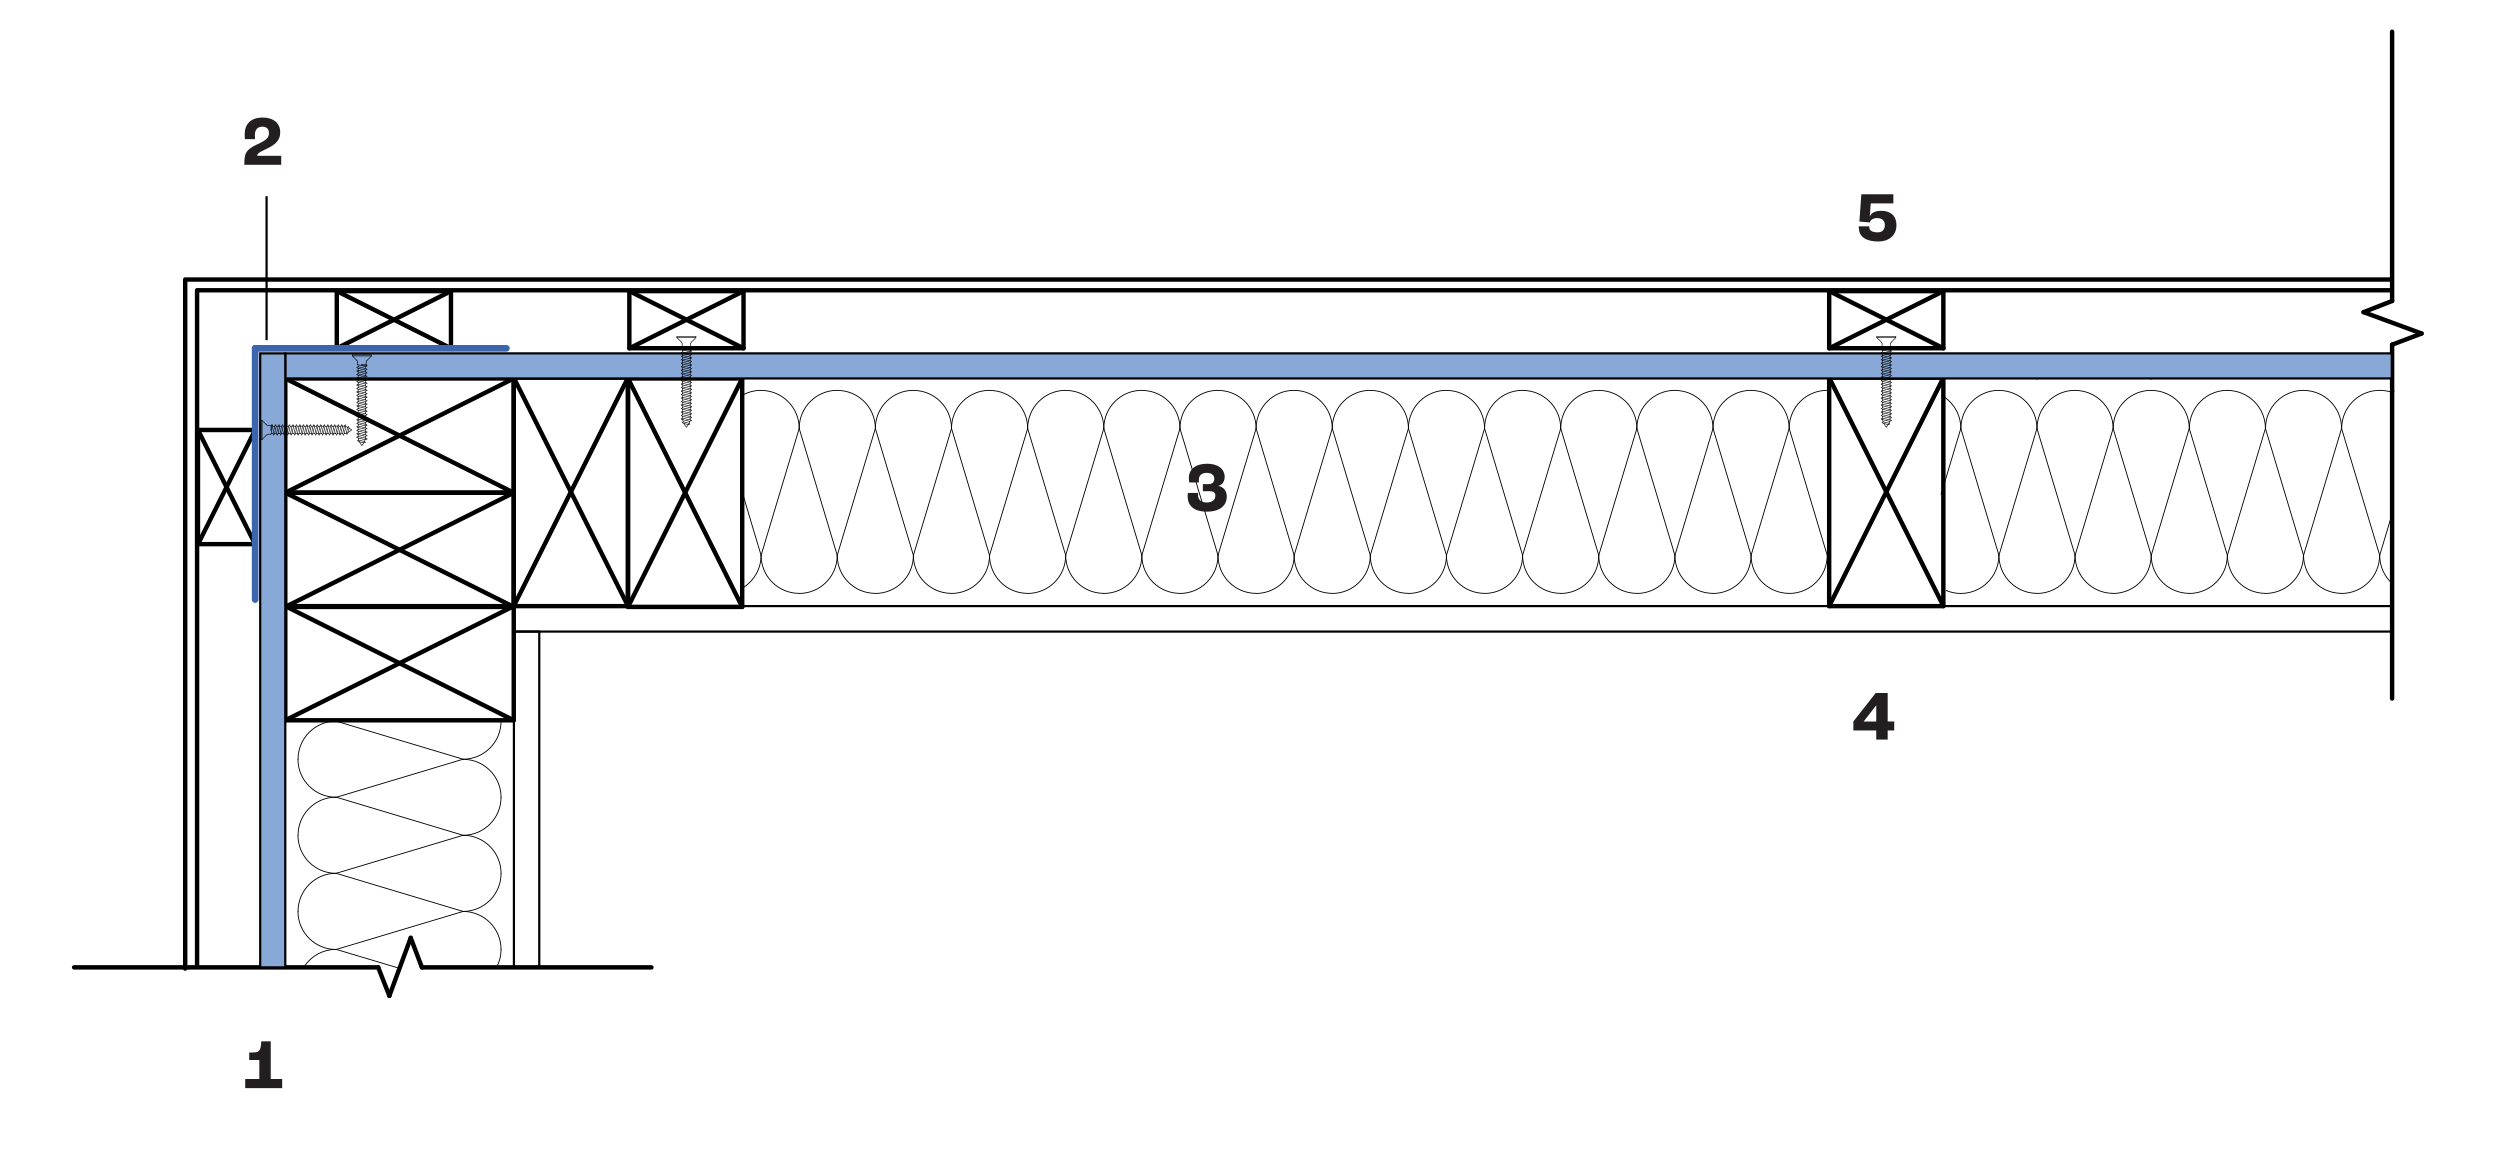 <?xml version="1.0" encoding="UTF-8"?><svg xmlns="http://www.w3.org/2000/svg" viewBox="0 0 282 130"><defs><style>.cls-1{stroke:#3d65ae;stroke-width:.75px;}.cls-1,.cls-2,.cls-3,.cls-4,.cls-5{stroke-linecap:round;stroke-linejoin:round;}.cls-1,.cls-2,.cls-3,.cls-4,.cls-5,.cls-6{fill:none;}.cls-7{fill:#231f20;}.cls-2{stroke-width:.07px;}.cls-2,.cls-8,.cls-3,.cls-4,.cls-5,.cls-6{stroke:#000;}.cls-8{fill:#88a9d8;}.cls-8,.cls-3,.cls-6{stroke-width:.25px;}.cls-8,.cls-6{stroke-miterlimit:10;}.cls-4{stroke-width:.5px;}.cls-5{stroke-width:.1px;}</style></defs><g id="isulation"><path class="cls-5" d="M98.74,48.33c0-2.37-1.92-4.29-4.29-4.29"/><line class="cls-5" x1="83.71" y1="55.48" x2="85.85" y2="62.64"/><path class="cls-5" d="M83.72,66.35c1.27-.75,2.13-2.13,2.13-3.71"/><path class="cls-5" d="M85.85,44.03c-.73,0-1.42,.18-2.02,.5"/><line class="cls-5" x1="90.15" y1="48.33" x2="94.44" y2="62.64"/><path class="cls-5" d="M90.15,66.94c2.37,0,4.29-1.92,4.29-4.29"/><path class="cls-5" d="M94.44,44.03c-2.37,0-4.29,1.92-4.29,4.29"/><line class="cls-5" x1="98.74" y1="48.33" x2="103.03" y2="62.64"/><path class="cls-5" d="M98.74,66.94c2.37,0,4.29-1.92,4.29-4.29"/><path class="cls-5" d="M103.03,44.03c-2.37,0-4.29,1.92-4.29,4.29"/><line class="cls-5" x1="107.33" y1="48.33" x2="111.62" y2="62.64"/><path class="cls-5" d="M107.33,66.94c2.37,0,4.29-1.92,4.29-4.29"/><path class="cls-5" d="M111.62,44.03c-2.37,0-4.29,1.92-4.29,4.29"/><line class="cls-5" x1="115.92" y1="48.33" x2="120.21" y2="62.64"/><path class="cls-5" d="M115.92,66.94c2.37,0,4.29-1.92,4.29-4.29"/><path class="cls-5" d="M120.21,44.03c-2.37,0-4.29,1.92-4.29,4.29"/><line class="cls-5" x1="124.51" y1="48.33" x2="128.8" y2="62.64"/><path class="cls-5" d="M124.51,66.94c2.37,0,4.29-1.92,4.29-4.29"/><path class="cls-5" d="M128.8,44.03c-2.37,0-4.29,1.92-4.29,4.29"/><line class="cls-5" x1="133.1" y1="48.33" x2="137.39" y2="62.64"/><path class="cls-5" d="M133.1,66.94c2.37,0,4.29-1.92,4.29-4.29"/><path class="cls-5" d="M137.39,44.03c-2.37,0-4.29,1.92-4.29,4.29"/><line class="cls-5" x1="141.69" y1="48.33" x2="145.98" y2="62.64"/><path class="cls-5" d="M141.69,66.94c2.37,0,4.29-1.92,4.29-4.29"/><path class="cls-5" d="M145.98,44.03c-2.37,0-4.29,1.92-4.29,4.29"/><line class="cls-5" x1="150.28" y1="48.33" x2="154.57" y2="62.64"/><path class="cls-5" d="M150.28,66.94c2.37,0,4.29-1.92,4.29-4.29"/><path class="cls-5" d="M154.57,44.03c-2.37,0-4.29,1.92-4.29,4.29"/><line class="cls-5" x1="158.87" y1="48.33" x2="163.16" y2="62.64"/><path class="cls-5" d="M158.87,66.94c2.37,0,4.29-1.92,4.29-4.29"/><path class="cls-5" d="M163.16,44.03c-2.37,0-4.29,1.92-4.29,4.29"/><line class="cls-5" x1="167.46" y1="48.33" x2="171.75" y2="62.64"/><path class="cls-5" d="M167.46,66.94c2.37,0,4.29-1.92,4.29-4.29"/><path class="cls-5" d="M171.75,44.03c-2.37,0-4.29,1.92-4.29,4.29"/><line class="cls-5" x1="52.23" y1="85.64" x2="37.91" y2="89.94"/><path class="cls-5" d="M33.61,85.64c0,2.37,1.92,4.29,4.29,4.29"/><path class="cls-5" d="M56.52,89.94c0-2.37-1.92-4.29-4.29-4.29"/><line class="cls-5" x1="52.23" y1="85.64" x2="37.91" y2="81.35"/><path class="cls-5" d="M37.91,81.35c-2.37,0-4.29,1.92-4.29,4.29"/><path class="cls-5" d="M52.23,85.64c2.37,0,4.29-1.92,4.29-4.29"/><line class="cls-5" x1="90.15" y1="48.33" x2="85.85" y2="62.64"/><path class="cls-5" d="M85.85,62.64c0,2.37,1.92,4.29,4.29,4.29"/><path class="cls-5" d="M90.15,48.33c0-2.37-1.92-4.29-4.29-4.29"/><line class="cls-5" x1="98.74" y1="48.33" x2="94.44" y2="62.64"/><path class="cls-5" d="M94.44,62.64c0,2.37,1.92,4.29,4.29,4.29"/><line class="cls-5" x1="107.33" y1="48.33" x2="103.03" y2="62.64"/><path class="cls-5" d="M103.03,62.64c0,2.37,1.92,4.29,4.29,4.29"/><path class="cls-5" d="M107.33,48.33c0-2.37-1.92-4.29-4.29-4.29"/><line class="cls-5" x1="115.92" y1="48.33" x2="111.62" y2="62.64"/><path class="cls-5" d="M111.62,62.64c0,2.37,1.92,4.29,4.29,4.29"/><path class="cls-5" d="M115.92,48.33c0-2.37-1.92-4.29-4.29-4.29"/><line class="cls-5" x1="124.51" y1="48.33" x2="120.21" y2="62.64"/><path class="cls-5" d="M120.21,62.64c0,2.37,1.92,4.29,4.29,4.29"/><path class="cls-5" d="M124.51,48.33c0-2.37-1.92-4.29-4.29-4.29"/><line class="cls-5" x1="133.1" y1="48.33" x2="128.8" y2="62.64"/><path class="cls-5" d="M128.8,62.64c0,2.37,1.92,4.29,4.29,4.29"/><path class="cls-5" d="M133.1,48.33c0-2.37-1.92-4.29-4.29-4.29"/><line class="cls-5" x1="141.69" y1="48.33" x2="137.39" y2="62.64"/><path class="cls-5" d="M137.39,62.64c0,2.37,1.92,4.29,4.29,4.29"/><path class="cls-5" d="M141.69,48.33c0-2.37-1.92-4.29-4.29-4.29"/><line class="cls-5" x1="150.28" y1="48.33" x2="145.98" y2="62.64"/><path class="cls-5" d="M145.98,62.64c0,2.37,1.92,4.29,4.29,4.29"/><path class="cls-5" d="M150.28,48.33c0-2.37-1.92-4.29-4.29-4.29"/><line class="cls-5" x1="158.87" y1="48.33" x2="154.57" y2="62.64"/><path class="cls-5" d="M154.57,62.64c0,2.37,1.92,4.29,4.29,4.29"/><path class="cls-5" d="M158.87,48.33c0-2.37-1.92-4.29-4.29-4.29"/><line class="cls-5" x1="167.46" y1="48.33" x2="163.16" y2="62.64"/><path class="cls-5" d="M163.16,62.64c0,2.37,1.92,4.29,4.29,4.29"/><path class="cls-5" d="M167.46,48.33c0-2.37-1.92-4.29-4.29-4.29"/><line class="cls-5" x1="176.05" y1="48.33" x2="171.75" y2="62.64"/><path class="cls-5" d="M171.75,62.64c0,2.37,1.92,4.29,4.29,4.29"/><path class="cls-5" d="M176.05,48.33c0-2.37-1.92-4.29-4.29-4.29"/><line class="cls-5" x1="176.05" y1="48.33" x2="180.34" y2="62.64"/><path class="cls-5" d="M176.05,66.94c2.37,0,4.29-1.92,4.29-4.29"/><path class="cls-5" d="M180.34,44.03c-2.37,0-4.29,1.92-4.29,4.29"/><line class="cls-5" x1="184.64" y1="48.33" x2="188.93" y2="62.64"/><path class="cls-5" d="M184.64,66.94c2.37,0,4.29-1.92,4.29-4.29"/><path class="cls-5" d="M188.93,44.03c-2.37,0-4.29,1.92-4.29,4.29"/><line class="cls-5" x1="184.64" y1="48.33" x2="180.34" y2="62.64"/><path class="cls-5" d="M180.34,62.64c0,2.37,1.92,4.29,4.29,4.29"/><path class="cls-5" d="M184.64,48.33c0-2.37-1.92-4.29-4.29-4.29"/><line class="cls-5" x1="193.23" y1="48.33" x2="188.93" y2="62.64"/><path class="cls-5" d="M188.93,62.64c0,2.37,1.92,4.29,4.29,4.29"/><path class="cls-5" d="M193.23,48.33c0-2.37-1.92-4.29-4.29-4.29"/><line class="cls-5" x1="193.23" y1="48.33" x2="197.52" y2="62.64"/><path class="cls-5" d="M193.23,66.94c2.37,0,4.29-1.92,4.29-4.29"/><path class="cls-5" d="M197.52,44.03c-2.37,0-4.29,1.92-4.29,4.29"/><path class="cls-5" d="M206.11,44.03c-2.37,0-4.29,1.92-4.29,4.29"/><path class="cls-5" d="M201.82,48.33c0-2.37-1.92-4.29-4.29-4.29"/><line class="cls-5" x1="246.95" y1="48.33" x2="251.25" y2="62.64"/><path class="cls-5" d="M246.95,66.94c2.37,0,4.29-1.92,4.29-4.29"/><path class="cls-5" d="M251.25,44.03c-2.37,0-4.29,1.92-4.29,4.29"/><line class="cls-5" x1="255.54" y1="48.33" x2="259.84" y2="62.64"/><line class="cls-5" x1="264.13" y1="48.33" x2="268.43" y2="62.64"/><path class="cls-5" d="M255.54,66.94c2.37,0,4.29-1.92,4.29-4.29"/><path class="cls-5" d="M259.84,44.03c-2.37,0-4.29,1.92-4.29,4.29"/><line class="cls-5" x1="246.95" y1="48.33" x2="242.66" y2="62.64"/><path class="cls-5" d="M246.95,48.33c0-2.37-1.92-4.29-4.29-4.29"/><line class="cls-5" x1="255.54" y1="48.33" x2="251.25" y2="62.64"/><path class="cls-5" d="M251.25,62.64c0,2.37,1.92,4.29,4.29,4.29"/><path class="cls-5" d="M255.54,48.33c0-2.37-1.92-4.29-4.29-4.29"/><path class="cls-5" d="M264.13,66.94c2.37,0,4.29-1.92,4.29-4.29"/><line class="cls-5" x1="264.13" y1="48.33" x2="259.84" y2="62.64"/><path class="cls-5" d="M259.84,62.64c0,2.37,1.92,4.29,4.29,4.29"/><path class="cls-5" d="M264.13,48.33c0-2.37-1.92-4.29-4.29-4.29"/><path class="cls-5" d="M268.43,44.03c-2.37,0-4.29,1.92-4.29,4.29"/><line class="cls-5" x1="269.83" y1="57.97" x2="268.43" y2="62.64"/><path class="cls-5" d="M268.43,62.64c0,1.26,.54,2.4,1.41,3.18"/><path class="cls-5" d="M269.79,44.25c-.43-.14-.89-.22-1.36-.22"/><path class="cls-5" d="M242.66,62.64c0,2.37,1.92,4.29,4.29,4.29"/><line class="cls-5" x1="201.82" y1="48.33" x2="206.11" y2="62.64"/><path class="cls-5" d="M201.82,66.94c2.37,0,4.29-1.92,4.29-4.29"/><line class="cls-5" x1="201.82" y1="48.33" x2="197.52" y2="62.64"/><path class="cls-5" d="M197.52,62.64c0,2.37,1.92,4.29,4.29,4.29"/><line class="cls-5" x1="52.23" y1="94.22" x2="37.91" y2="98.51"/><path class="cls-5" d="M33.61,94.22c0,2.37,1.92,4.29,4.29,4.29"/><path class="cls-5" d="M56.52,98.51c0-2.37-1.92-4.29-4.29-4.29"/><line class="cls-5" x1="52.23" y1="94.22" x2="37.91" y2="89.92"/><path class="cls-5" d="M37.91,89.92c-2.37,0-4.29,1.92-4.29,4.29"/><path class="cls-5" d="M52.23,94.22c2.37,0,4.29-1.92,4.29-4.29"/><line class="cls-5" x1="52.23" y1="102.81" x2="37.91" y2="107.1"/><path class="cls-5" d="M33.61,102.81c0,2.37,1.92,4.29,4.29,4.29"/><path class="cls-5" d="M56.52,107.1c0-2.37-1.92-4.29-4.29-4.29"/><line class="cls-5" x1="52.23" y1="102.81" x2="37.91" y2="98.51"/><path class="cls-5" d="M37.91,98.51c-2.37,0-4.29,1.92-4.29,4.29"/><path class="cls-5" d="M52.23,102.81c2.37,0,4.29-1.92,4.29-4.29"/><line class="cls-5" x1="45.13" y1="109.25" x2="37.91" y2="107.09"/><path class="cls-5" d="M37.91,107.09c-1.48,0-2.79,.75-3.56,1.89"/><path class="cls-5" d="M56.04,109.06c.31-.59,.48-1.26,.48-1.97"/><line class="cls-5" x1="229.77" y1="48.33" x2="234.07" y2="62.64"/><path class="cls-5" d="M229.77,66.94c2.37,0,4.29-1.92,4.29-4.29"/><path class="cls-5" d="M234.07,44.03c-2.37,0-4.29,1.92-4.29,4.29"/><line class="cls-5" x1="238.36" y1="48.33" x2="242.66" y2="62.64"/><path class="cls-5" d="M238.36,66.94c2.37,0,4.29-1.92,4.29-4.29"/><path class="cls-5" d="M242.66,44.03c-2.37,0-4.29,1.92-4.29,4.29"/><line class="cls-5" x1="229.77" y1="48.33" x2="225.48" y2="62.64"/><path class="cls-5" d="M229.77,48.33c0-2.37-1.92-4.29-4.29-4.29"/><line class="cls-5" x1="238.36" y1="48.33" x2="234.07" y2="62.64"/><path class="cls-5" d="M234.07,62.64c0,2.37,1.92,4.29,4.29,4.29"/><path class="cls-5" d="M238.36,48.33c0-2.37-1.92-4.29-4.29-4.29"/><path class="cls-5" d="M225.48,62.64c0,2.37,1.92,4.29,4.29,4.29"/><line class="cls-5" x1="221.18" y1="48.33" x2="225.48" y2="62.64"/><path class="cls-5" d="M221.18,66.94c2.37,0,4.29-1.92,4.29-4.29"/><path class="cls-5" d="M225.48,44.03c-2.37,0-4.29,1.92-4.29,4.29"/><line class="cls-5" x1="221.18" y1="48.33" x2="218.95" y2="55.77"/><path class="cls-5" d="M221.18,48.33c0-1.59-.86-2.98-2.15-3.72"/><path class="cls-5" d="M219.51,66.6c.51,.22,1.08,.34,1.67,.34"/></g><g id="GIB_Barrierline_drawing"><line class="cls-3" x1="70.84" y1="42.69" x2="70.84" y2="42.69"/><line class="cls-3" x1="57.95" y1="42.69" x2="57.95" y2="42.69"/><line class="cls-3" x1="242.63" y1="42.69" x2="242.63" y2="42.69"/><line class="cls-3" x1="229.75" y1="42.69" x2="229.75" y2="42.69"/></g><g id="_5x90_timb_stud"><g><line class="cls-4" x1="206.33" y1="42.6" x2="219.22" y2="68.37"/><line class="cls-4" x1="206.33" y1="68.37" x2="219.22" y2="42.6"/><rect class="cls-4" x="206.33" y="42.6" width="12.88" height="25.77"/></g><g><line class="cls-4" x1="57.95" y1="42.6" x2="70.84" y2="68.37"/><line class="cls-4" x1="57.95" y1="68.37" x2="70.84" y2="42.6"/><rect class="cls-4" x="57.95" y="42.6" width="12.88" height="25.77"/></g><g><line class="cls-4" x1="32.18" y1="55.58" x2="57.95" y2="42.69"/><line class="cls-4" x1="57.95" y1="55.58" x2="32.18" y2="42.69"/><rect class="cls-4" x="32.18" y="42.69" width="25.77" height="12.88"/></g><g><line class="cls-4" x1="32.18" y1="81.25" x2="57.95" y2="68.37"/><line class="cls-4" x1="57.95" y1="81.25" x2="32.18" y2="68.37"/><rect class="cls-4" x="32.18" y="68.37" width="25.77" height="12.88"/></g><g><line class="cls-4" x1="32.18" y1="68.46" x2="57.95" y2="55.58"/><line class="cls-4" x1="57.95" y1="68.46" x2="32.18" y2="55.58"/><rect class="cls-4" x="32.18" y="55.58" width="25.77" height="12.88"/></g><g><line class="cls-4" x1="70.84" y1="42.69" x2="83.72" y2="68.46"/><line class="cls-4" x1="70.84" y1="68.46" x2="83.72" y2="42.69"/><rect class="cls-4" x="70.84" y="42.69" width="12.88" height="25.77"/></g><g><line class="cls-4" x1="28.78" y1="61.39" x2="22.33" y2="48.5"/><line class="cls-4" x1="28.78" y1="48.5" x2="22.33" y2="61.39"/><rect class="cls-4" x="22.33" y="48.5" width="6.44" height="12.88"/></g><g><line class="cls-4" x1="37.99" y1="39.29" x2="50.87" y2="32.84"/><line class="cls-4" x1="50.87" y1="39.29" x2="37.99" y2="32.84"/><rect class="cls-4" x="37.99" y="32.84" width="12.88" height="6.44"/></g><g><line class="cls-4" x1="70.99" y1="39.29" x2="83.87" y2="32.84"/><line class="cls-4" x1="83.87" y1="39.29" x2="70.99" y2="32.84"/><rect class="cls-4" x="70.99" y="32.84" width="12.88" height="6.44"/></g><g><line class="cls-4" x1="206.33" y1="39.29" x2="219.22" y2="32.84"/><line class="cls-4" x1="219.22" y1="39.29" x2="206.33" y2="32.84"/><rect class="cls-4" x="206.33" y="32.84" width="12.88" height="6.44"/></g></g><g id="tape"><line class="cls-1" x1="28.78" y1="67.63" x2="28.78" y2="39.29"/><line class="cls-1" x1="28.78" y1="39.29" x2="57.12" y2="39.29"/></g><g id="gib"><line class="cls-3" x1="269.83" y1="68.37" x2="67.93" y2="68.37"/><line class="cls-3" x1="57.97" y1="71.24" x2="269.83" y2="71.24"/><g><line class="cls-4" x1="269.83" y1="3.58" x2="269.83" y2="33.95"/><line class="cls-4" x1="269.83" y1="33.95" x2="266.61" y2="35.21"/><line class="cls-4" x1="266.61" y1="35.21" x2="273.15" y2="37.62"/><line class="cls-4" x1="273.15" y1="37.62" x2="269.83" y2="38.88"/><line class="cls-4" x1="269.83" y1="44.15" x2="269.83" y2="78.79"/><line class="cls-4" x1="269.83" y1="38.88" x2="269.83" y2="44.15"/></g><g><line class="cls-4" x1="8.36" y1="109.12" x2="42.66" y2="109.12"/><line class="cls-4" x1="42.66" y1="109.12" x2="43.92" y2="112.33"/><line class="cls-4" x1="43.92" y1="112.33" x2="46.33" y2="105.79"/><line class="cls-4" x1="46.33" y1="105.79" x2="47.59" y2="109.12"/><line class="cls-4" x1="47.59" y1="109.12" x2="73.48" y2="109.12"/></g><rect class="cls-3" x="57.97" y="71.24" width="2.86" height="37.88"/></g><g id="lines"><line class="cls-5" x1="42.9" y1="42.6" x2="269.79" y2="42.6"/></g><g id="weatherline"><rect class="cls-8" x="149.57" y="-77.53" width="2.83" height="237.61" transform="translate(109.71 192.26) rotate(-90)"/><rect class="cls-8" x="29.35" y="39.86" width="2.83" height="69.26"/></g><g id="screws_and_battens"><g><g id="LINE"><line class="cls-2" x1="41.9" y1="40.03" x2="39.75" y2="40.03"/></g><g id="LINE-2"><line class="cls-2" x1="39.75" y1="40.03" x2="39.75" y2="40.15"/></g><g id="LINE-3"><line class="cls-2" x1="39.76" y1="40.15" x2="41.89" y2="40.15"/></g><g id="LINE-4"><polyline class="cls-2" points="41.39 40.66 41.9 40.15 41.9 40.03"/></g><g id="ARC"><path class="cls-2" d="M41.39,40.66c-.05,.05-.08,.12-.08,.2"/></g><g id="LINE-5"><line class="cls-2" x1="39.75" y1="40.15" x2="40.26" y2="40.66"/></g><g id="ARC-2"><path class="cls-2" d="M40.34,40.86c0-.07-.03-.15-.08-.2"/></g><g id="LINE-6"><line class="cls-2" x1="40.34" y1="41.14" x2="41.25" y2="41.35"/></g><g id="LINE-7"><line class="cls-2" x1="41.3" y1="41.15" x2="40.76" y2="41.15"/></g><g id="LINE-8"><line class="cls-2" x1="40.76" y1="41.15" x2="41.4" y2="41.26"/></g><g id="LINE-9"><line class="cls-2" x1="41.3" y1="41.15" x2="41.3" y2="40.86"/></g><g id="LINE-10"><line class="cls-2" x1="41.4" y1="41.26" x2="41.3" y2="41.15"/></g><g id="LINE-11"><line class="cls-2" x1="41.25" y1="41.35" x2="41.4" y2="41.26"/></g><g id="LINE-12"><line class="cls-2" x1="40.34" y1="40.86" x2="40.34" y2="41.14"/></g><g id="LINE-13"><line class="cls-2" x1="40.4" y1="41.15" x2="40.4" y2="41.37"/></g><g id="LINE-14"><line class="cls-2" x1="41.25" y1="41.75" x2="40.4" y2="41.55"/></g><g id="LINE-15"><line class="cls-2" x1="40.4" y1="41.55" x2="40.4" y2="41.77"/></g><g id="LINE-16"><line class="cls-2" x1="40.4" y1="41.37" x2="41.25" y2="41.57"/></g><g id="LINE-17"><line class="cls-2" x1="41.25" y1="41.35" x2="41.25" y2="41.57"/></g><g id="LINE-18"><line class="cls-2" x1="41.25" y1="41.57" x2="41.4" y2="41.66"/></g><g id="LINE-19"><line class="cls-2" x1="40.25" y1="41.46" x2="40.4" y2="41.37"/></g><g id="LINE-20"><line class="cls-2" x1="40.4" y1="41.55" x2="40.25" y2="41.46"/></g><g id="LINE-21"><line class="cls-2" x1="41.4" y1="41.66" x2="41.25" y2="41.75"/></g><g id="LINE-22"><line class="cls-2" x1="41.25" y1="42.14" x2="40.4" y2="41.94"/></g><g id="LINE-23"><line class="cls-2" x1="40.4" y1="41.77" x2="41.25" y2="41.96"/></g><g id="LINE-24"><line class="cls-2" x1="40.4" y1="42.16" x2="41.25" y2="42.36"/></g><g id="LINE-25"><line class="cls-2" x1="41.25" y1="41.96" x2="41.4" y2="42.05"/></g><g id="LINE-26"><line class="cls-2" x1="41.4" y1="42.05" x2="41.25" y2="42.14"/></g><g id="LINE-27"><line class="cls-2" x1="41.25" y1="41.75" x2="41.25" y2="41.96"/></g><g id="LINE-28"><line class="cls-2" x1="41.25" y1="42.14" x2="41.25" y2="42.36"/></g><g id="LINE-29"><line class="cls-2" x1="40.4" y1="41.94" x2="40.4" y2="42.16"/></g><g id="LINE-30"><line class="cls-2" x1="40.25" y1="41.85" x2="40.4" y2="41.77"/></g><g id="LINE-31"><line class="cls-2" x1="40.4" y1="41.94" x2="40.25" y2="41.85"/></g><g id="LINE-32"><line class="cls-2" x1="40.4" y1="42.33" x2="40.25" y2="42.25"/></g><g id="LINE-33"><line class="cls-2" x1="40.25" y1="42.25" x2="40.4" y2="42.16"/></g><g id="LINE-34"><line class="cls-2" x1="41.25" y1="42.93" x2="40.4" y2="42.73"/></g><g id="LINE-35"><line class="cls-2" x1="40.4" y1="42.95" x2="41.25" y2="43.14"/></g><g id="LINE-36"><line class="cls-2" x1="41.25" y1="43.32" x2="40.4" y2="43.12"/></g><g id="LINE-37"><line class="cls-2" x1="40.4" y1="42.55" x2="41.25" y2="42.75"/></g><g id="LINE-38"><line class="cls-2" x1="41.25" y1="42.53" x2="40.4" y2="42.33"/></g><g id="LINE-39"><line class="cls-2" x1="41.25" y1="42.93" x2="41.25" y2="43.14"/></g><g id="LINE-40"><line class="cls-2" x1="41.4" y1="42.44" x2="41.25" y2="42.53"/></g><g id="LINE-41"><line class="cls-2" x1="41.4" y1="42.84" x2="41.25" y2="42.93"/></g><g id="LINE-42"><line class="cls-2" x1="41.25" y1="42.53" x2="41.25" y2="42.75"/></g><g id="LINE-43"><line class="cls-2" x1="41.25" y1="42.75" x2="41.4" y2="42.84"/></g><g id="LINE-44"><line class="cls-2" x1="41.25" y1="42.36" x2="41.4" y2="42.44"/></g><g id="LINE-45"><line class="cls-2" x1="41.4" y1="43.23" x2="41.25" y2="43.32"/></g><g id="LINE-46"><line class="cls-2" x1="41.25" y1="43.14" x2="41.4" y2="43.23"/></g><g id="LINE-47"><line class="cls-2" x1="40.4" y1="43.12" x2="40.25" y2="43.03"/></g><g id="LINE-48"><line class="cls-2" x1="40.4" y1="42.73" x2="40.4" y2="42.95"/></g><g id="LINE-49"><line class="cls-2" x1="40.25" y1="43.03" x2="40.4" y2="42.95"/></g><g id="LINE-50"><line class="cls-2" x1="40.4" y1="42.73" x2="40.25" y2="42.64"/></g><g id="LINE-51"><line class="cls-2" x1="40.25" y1="42.64" x2="40.4" y2="42.55"/></g><g id="LINE-52"><line class="cls-2" x1="40.4" y1="42.33" x2="40.4" y2="42.55"/></g><g id="LINE-53"><line class="cls-2" x1="40.4" y1="43.12" x2="40.4" y2="43.34"/></g><g id="LINE-54"><line class="cls-2" x1="41.25" y1="44.11" x2="40.4" y2="43.91"/></g><g id="LINE-55"><line class="cls-2" x1="40.4" y1="43.73" x2="41.25" y2="43.93"/></g><g id="LINE-56"><line class="cls-2" x1="41.25" y1="43.71" x2="40.4" y2="43.51"/></g><g id="LINE-57"><line class="cls-2" x1="40.4" y1="43.34" x2="41.25" y2="43.54"/></g><g id="LINE-58"><line class="cls-2" x1="41.4" y1="43.62" x2="41.25" y2="43.71"/></g><g id="LINE-59"><line class="cls-2" x1="41.4" y1="44.02" x2="41.25" y2="44.11"/></g><g id="LINE-60"><line class="cls-2" x1="41.25" y1="44.11" x2="41.25" y2="44.32"/></g><g id="LINE-61"><line class="cls-2" x1="41.25" y1="43.93" x2="41.4" y2="44.02"/></g><g id="LINE-62"><line class="cls-2" x1="41.25" y1="43.71" x2="41.25" y2="43.93"/></g><g id="LINE-63"><line class="cls-2" x1="41.25" y1="43.54" x2="41.4" y2="43.62"/></g><g id="LINE-64"><line class="cls-2" x1="41.25" y1="43.32" x2="41.25" y2="43.54"/></g><g id="LINE-65"><line class="cls-2" x1="40.4" y1="43.91" x2="40.4" y2="44.13"/></g><g id="LINE-66"><line class="cls-2" x1="40.25" y1="43.82" x2="40.4" y2="43.73"/></g><g id="LINE-67"><line class="cls-2" x1="40.4" y1="43.91" x2="40.25" y2="43.82"/></g><g id="LINE-68"><line class="cls-2" x1="40.4" y1="43.51" x2="40.4" y2="43.73"/></g><g id="LINE-69"><line class="cls-2" x1="40.25" y1="43.43" x2="40.4" y2="43.34"/></g><g id="LINE-70"><line class="cls-2" x1="40.4" y1="43.51" x2="40.25" y2="43.43"/></g><g id="LINE-71"><line class="cls-2" x1="40.4" y1="44.52" x2="41.25" y2="44.72"/></g><g id="LINE-72"><line class="cls-2" x1="41.25" y1="44.89" x2="40.4" y2="44.69"/></g><g id="LINE-73"><line class="cls-2" x1="40.4" y1="44.91" x2="41.25" y2="45.11"/></g><g id="LINE-74"><line class="cls-2" x1="41.25" y1="45.29" x2="40.4" y2="45.09"/></g><g id="LINE-75"><line class="cls-2" x1="41.25" y1="44.5" x2="40.4" y2="44.3"/></g><g id="LINE-76"><line class="cls-2" x1="40.4" y1="44.13" x2="41.25" y2="44.32"/></g><g id="LINE-77"><line class="cls-2" x1="41.4" y1="44.41" x2="41.25" y2="44.5"/></g><g id="LINE-78"><line class="cls-2" x1="41.25" y1="44.32" x2="41.4" y2="44.41"/></g><g id="LINE-79"><line class="cls-2" x1="41.25" y1="44.72" x2="41.4" y2="44.8"/></g><g id="LINE-80"><line class="cls-2" x1="41.25" y1="44.89" x2="41.25" y2="45.11"/></g><g id="LINE-81"><line class="cls-2" x1="41.4" y1="45.2" x2="41.25" y2="45.29"/></g><g id="LINE-82"><line class="cls-2" x1="41.25" y1="45.11" x2="41.4" y2="45.2"/></g><g id="LINE-83"><line class="cls-2" x1="41.4" y1="44.8" x2="41.25" y2="44.89"/></g><g id="LINE-84"><line class="cls-2" x1="41.25" y1="44.5" x2="41.25" y2="44.72"/></g><g id="LINE-85"><line class="cls-2" x1="40.4" y1="44.3" x2="40.4" y2="44.52"/></g><g id="LINE-86"><line class="cls-2" x1="40.4" y1="44.3" x2="40.25" y2="44.21"/></g><g id="LINE-87"><line class="cls-2" x1="40.25" y1="44.21" x2="40.4" y2="44.13"/></g><g id="LINE-88"><line class="cls-2" x1="40.25" y1="44.61" x2="40.4" y2="44.52"/></g><g id="LINE-89"><line class="cls-2" x1="40.4" y1="44.69" x2="40.4" y2="44.91"/></g><g id="LINE-90"><line class="cls-2" x1="40.4" y1="44.69" x2="40.25" y2="44.61"/></g><g id="LINE-91"><line class="cls-2" x1="40.25" y1="45" x2="40.4" y2="44.91"/></g><g id="LINE-92"><line class="cls-2" x1="40.4" y1="45.09" x2="40.25" y2="45"/></g><g id="LINE-93"><line class="cls-2" x1="40.4" y1="45.09" x2="40.4" y2="45.31"/></g><g id="LINE-94"><line class="cls-2" x1="40.4" y1="45.7" x2="41.25" y2="45.9"/></g><g id="LINE-95"><line class="cls-2" x1="40.4" y1="46.09" x2="41.25" y2="46.29"/></g><g id="LINE-96"><line class="cls-2" x1="41.25" y1="46.47" x2="40.4" y2="46.27"/></g><g id="LINE-97"><line class="cls-2" x1="41.25" y1="46.07" x2="40.4" y2="45.87"/></g><g id="LINE-98"><line class="cls-2" x1="40.4" y1="45.31" x2="41.25" y2="45.5"/></g><g id="LINE-99"><line class="cls-2" x1="41.25" y1="45.68" x2="40.4" y2="45.48"/></g><g id="LINE-100"><line class="cls-2" x1="41.25" y1="45.68" x2="41.25" y2="45.9"/></g><g id="LINE-101"><line class="cls-2" x1="41.4" y1="45.59" x2="41.25" y2="45.68"/></g><g id="LINE-102"><line class="cls-2" x1="41.25" y1="45.29" x2="41.25" y2="45.5"/></g><g id="LINE-103"><line class="cls-2" x1="41.25" y1="45.5" x2="41.4" y2="45.59"/></g><g id="LINE-104"><line class="cls-2" x1="41.25" y1="45.9" x2="41.4" y2="45.98"/></g><g id="LINE-105"><line class="cls-2" x1="41.4" y1="45.98" x2="41.25" y2="46.07"/></g><g id="LINE-106"><line class="cls-2" x1="41.25" y1="46.07" x2="41.25" y2="46.29"/></g><g id="LINE-107"><line class="cls-2" x1="41.25" y1="46.29" x2="41.4" y2="46.38"/></g><g id="LINE-108"><line class="cls-2" x1="40.4" y1="45.87" x2="40.25" y2="45.79"/></g><g id="LINE-109"><line class="cls-2" x1="40.25" y1="45.79" x2="40.4" y2="45.7"/></g><g id="LINE-110"><line class="cls-2" x1="40.4" y1="45.48" x2="40.25" y2="45.39"/></g><g id="LINE-111"><line class="cls-2" x1="40.25" y1="45.39" x2="40.4" y2="45.31"/></g><g id="LINE-112"><line class="cls-2" x1="40.4" y1="45.48" x2="40.4" y2="45.7"/></g><g id="LINE-113"><line class="cls-2" x1="40.4" y1="46.27" x2="40.25" y2="46.18"/></g><g id="LINE-114"><line class="cls-2" x1="40.4" y1="45.87" x2="40.4" y2="46.09"/></g><g id="LINE-115"><line class="cls-2" x1="40.25" y1="46.18" x2="40.4" y2="46.09"/></g><g id="LINE-116"><line class="cls-2" x1="40.4" y1="46.27" x2="40.4" y2="46.49"/></g><g id="LINE-117"><line class="cls-2" x1="41.25" y1="46.86" x2="40.4" y2="46.66"/></g><g id="LINE-118"><line class="cls-2" x1="40.4" y1="46.49" x2="41.25" y2="46.68"/></g><g id="LINE-119"><line class="cls-2" x1="41.25" y1="46.68" x2="41.4" y2="46.77"/></g><g id="LINE-120"><line class="cls-2" x1="41.4" y1="46.77" x2="41.25" y2="46.86"/></g><g id="LINE-121"><line class="cls-2" x1="41.4" y1="46.38" x2="41.25" y2="46.47"/></g><g id="LINE-122"><line class="cls-2" x1="41.25" y1="46.47" x2="41.25" y2="46.68"/></g><g id="LINE-123"><line class="cls-2" x1="40.4" y1="46.66" x2="40.4" y2="46.88"/></g><g id="LINE-124"><line class="cls-2" x1="40.25" y1="46.57" x2="40.4" y2="46.49"/></g><g id="LINE-125"><line class="cls-2" x1="40.4" y1="46.66" x2="40.25" y2="46.57"/></g><g id="LINE-126"><line class="cls-2" x1="41.25" y1="48.83" x2="40.4" y2="48.63"/></g><g id="LINE-127"><line class="cls-2" x1="41.25" y1="48.65" x2="41.4" y2="48.74"/></g><g id="LINE-128"><line class="cls-2" x1="40.4" y1="48.63" x2="40.4" y2="48.85"/></g><g id="LINE-129"><line class="cls-2" x1="40.4" y1="48.45" x2="41.25" y2="48.65"/></g><g id="LINE-130"><line class="cls-2" x1="41.25" y1="48.43" x2="40.4" y2="48.23"/></g><g id="LINE-131"><line class="cls-2" x1="40.4" y1="48.06" x2="41.25" y2="48.26"/></g><g id="LINE-132"><line class="cls-2" x1="41.25" y1="47.65" x2="40.4" y2="47.45"/></g><g id="LINE-133"><line class="cls-2" x1="41.25" y1="47.25" x2="40.4" y2="47.05"/></g><g id="LINE-134"><line class="cls-2" x1="40.4" y1="47.27" x2="41.25" y2="47.47"/></g><g id="LINE-135"><line class="cls-2" x1="40.4" y1="47.67" x2="41.25" y2="47.86"/></g><g id="LINE-136"><line class="cls-2" x1="41.25" y1="48.04" x2="40.4" y2="47.84"/></g><g id="LINE-137"><line class="cls-2" x1="40.4" y1="46.88" x2="41.25" y2="47.08"/></g><g id="LINE-138"><line class="cls-2" x1="41.25" y1="47.25" x2="41.25" y2="47.47"/></g><g id="LINE-139"><line class="cls-2" x1="41.25" y1="47.08" x2="41.4" y2="47.16"/></g><g id="LINE-140"><line class="cls-2" x1="41.4" y1="47.16" x2="41.25" y2="47.25"/></g><g id="LINE-141"><line class="cls-2" x1="41.25" y1="46.86" x2="41.25" y2="47.08"/></g><g id="LINE-142"><line class="cls-2" x1="41.25" y1="48.43" x2="41.25" y2="48.65"/></g><g id="LINE-143"><line class="cls-2" x1="41.25" y1="48.26" x2="41.4" y2="48.34"/></g><g id="LINE-144"><line class="cls-2" x1="41.4" y1="48.34" x2="41.25" y2="48.43"/></g><g id="LINE-145"><line class="cls-2" x1="41.25" y1="48.04" x2="41.25" y2="48.26"/></g><g id="LINE-146"><line class="cls-2" x1="41.25" y1="47.86" x2="41.4" y2="47.95"/></g><g id="LINE-147"><line class="cls-2" x1="41.25" y1="47.47" x2="41.4" y2="47.56"/></g><g id="LINE-148"><line class="cls-2" x1="41.25" y1="47.65" x2="41.25" y2="47.86"/></g><g id="LINE-149"><line class="cls-2" x1="41.4" y1="47.56" x2="41.25" y2="47.65"/></g><g id="LINE-150"><line class="cls-2" x1="41.4" y1="47.95" x2="41.25" y2="48.04"/></g><g id="LINE-151"><line class="cls-2" x1="40.25" y1="47.36" x2="40.4" y2="47.27"/></g><g id="LINE-152"><line class="cls-2" x1="40.4" y1="47.05" x2="40.4" y2="47.27"/></g><g id="LINE-153"><line class="cls-2" x1="40.4" y1="47.05" x2="40.25" y2="46.97"/></g><g id="LINE-154"><line class="cls-2" x1="40.25" y1="46.97" x2="40.4" y2="46.88"/></g><g id="LINE-155"><line class="cls-2" x1="40.4" y1="48.63" x2="40.25" y2="48.54"/></g><g id="LINE-156"><line class="cls-2" x1="40.4" y1="48.23" x2="40.4" y2="48.45"/></g><g id="LINE-157"><line class="cls-2" x1="40.25" y1="48.54" x2="40.4" y2="48.45"/></g><g id="LINE-158"><line class="cls-2" x1="40.4" y1="48.23" x2="40.25" y2="48.15"/></g><g id="LINE-159"><line class="cls-2" x1="40.25" y1="48.15" x2="40.4" y2="48.06"/></g><g id="LINE-160"><line class="cls-2" x1="40.4" y1="47.45" x2="40.4" y2="47.67"/></g><g id="LINE-161"><line class="cls-2" x1="40.4" y1="47.45" x2="40.25" y2="47.36"/></g><g id="LINE-162"><line class="cls-2" x1="40.4" y1="47.84" x2="40.25" y2="47.75"/></g><g id="LINE-163"><line class="cls-2" x1="40.25" y1="47.75" x2="40.4" y2="47.67"/></g><g id="LINE-164"><line class="cls-2" x1="40.4" y1="47.84" x2="40.4" y2="48.06"/></g><g id="LINE-165"><line class="cls-2" x1="40.54" y1="49.83" x2="40.34" y2="49.72"/></g><g id="LINE-166"><line class="cls-2" x1="40.4" y1="49.23" x2="41.25" y2="49.43"/></g><g id="LINE-167"><line class="cls-2" x1="41.19" y1="49.59" x2="40.4" y2="49.41"/></g><g id="LINE-168"><line class="cls-2" x1="40.34" y1="49.72" x2="40.46" y2="49.64"/></g><g id="ARC-3"><path class="cls-2" d="M40.4,49.41c.02,.08,.04,.16,.07,.23"/></g><g id="LINE-169"><line class="cls-2" x1="40.4" y1="48.85" x2="41.25" y2="49.04"/></g><g id="LINE-170"><line class="cls-2" x1="41.25" y1="49.22" x2="40.4" y2="49.02"/></g><g id="ARC-4"><path class="cls-2" d="M40.82,50.25c.08-.09,.15-.18,.21-.29"/></g><g id="ARC-5"><path class="cls-2" d="M40.54,49.83c.07,.15,.16,.29,.28,.42"/></g><g id="ARC-6"><path class="cls-2" d="M41.11,49.8c.03-.07,.06-.13,.08-.2"/></g><g id="LINE-171"><line class="cls-2" x1="40.46" y1="49.64" x2="41.11" y2="49.8"/></g><g id="LINE-172"><line class="cls-2" x1="41.25" y1="49.22" x2="41.25" y2="49.44"/></g><g id="LINE-173"><line class="cls-2" x1="41.4" y1="49.13" x2="41.25" y2="49.22"/></g><g id="LINE-174"><line class="cls-2" x1="41.25" y1="49.43" x2="41.4" y2="49.52"/></g><g id="LINE-175"><line class="cls-2" x1="41.25" y1="49.04" x2="41.4" y2="49.13"/></g><g id="LINE-176"><line class="cls-2" x1="41.4" y1="49.52" x2="41.19" y2="49.59"/></g><g id="LINE-177"><line class="cls-2" x1="41.03" y1="49.96" x2="40.54" y2="49.83"/></g><g id="LINE-178"><line class="cls-2" x1="41.21" y1="49.89" x2="41.03" y2="49.96"/></g><g id="LINE-179"><line class="cls-2" x1="41.12" y1="49.8" x2="41.21" y2="49.89"/></g><g id="LINE-180"><line class="cls-2" x1="41.4" y1="48.74" x2="41.25" y2="48.83"/></g><g id="LINE-181"><line class="cls-2" x1="41.25" y1="48.83" x2="41.25" y2="49.04"/></g><g id="LINE-182"><line class="cls-2" x1="40.24" y1="49.32" x2="40.4" y2="49.23"/></g><g id="LINE-183"><line class="cls-2" x1="40.4" y1="49.41" x2="40.24" y2="49.32"/></g><g id="LINE-184"><line class="cls-2" x1="40.4" y1="49.02" x2="40.25" y2="48.93"/></g><g id="LINE-185"><line class="cls-2" x1="40.25" y1="48.93" x2="40.4" y2="48.85"/></g><g id="LINE-186"><line class="cls-2" x1="40.4" y1="49.02" x2="40.4" y2="49.24"/></g></g><g><g id="LINE-187"><line class="cls-2" x1="78.5" y1="37.97" x2="76.35" y2="37.97"/></g><g id="LINE-188"><line class="cls-2" x1="76.35" y1="37.97" x2="76.35" y2="38.08"/></g><g id="LINE-189"><line class="cls-2" x1="76.36" y1="38.08" x2="78.5" y2="38.08"/></g><g id="LINE-190"><polyline class="cls-2" points="77.99 38.59 78.5 38.08 78.5 37.97"/></g><g id="ARC-7"><path class="cls-2" d="M77.99,38.59c-.05,.05-.08,.12-.08,.2"/></g><g id="LINE-191"><line class="cls-2" x1="76.35" y1="38.08" x2="76.87" y2="38.59"/></g><g id="ARC-8"><path class="cls-2" d="M76.95,38.79c0-.07-.03-.15-.08-.2"/></g><g id="LINE-192"><line class="cls-2" x1="76.95" y1="39.08" x2="77.85" y2="39.29"/></g><g id="LINE-193"><line class="cls-2" x1="77.91" y1="39.09" x2="77.36" y2="39.09"/></g><g id="LINE-194"><line class="cls-2" x1="77.36" y1="39.09" x2="78.01" y2="39.2"/></g><g id="LINE-195"><line class="cls-2" x1="77.91" y1="39.09" x2="77.91" y2="38.79"/></g><g id="LINE-196"><line class="cls-2" x1="78.01" y1="39.2" x2="77.91" y2="39.09"/></g><g id="LINE-197"><line class="cls-2" x1="77.85" y1="39.29" x2="78.01" y2="39.2"/></g><g id="LINE-198"><line class="cls-2" x1="76.95" y1="38.79" x2="76.95" y2="39.08"/></g><g id="LINE-199"><line class="cls-2" x1="77" y1="39.09" x2="77" y2="39.31"/></g><g id="LINE-200"><line class="cls-2" x1="77.85" y1="39.68" x2="77" y2="39.49"/></g><g id="LINE-201"><line class="cls-2" x1="77" y1="39.49" x2="77" y2="39.7"/></g><g id="LINE-202"><line class="cls-2" x1="77" y1="39.31" x2="77.85" y2="39.51"/></g><g id="LINE-203"><line class="cls-2" x1="77.85" y1="39.29" x2="77.85" y2="39.51"/></g><g id="LINE-204"><line class="cls-2" x1="77.85" y1="39.51" x2="78.01" y2="39.6"/></g><g id="LINE-205"><line class="cls-2" x1="76.85" y1="39.4" x2="77" y2="39.31"/></g><g id="LINE-206"><line class="cls-2" x1="77" y1="39.49" x2="76.85" y2="39.4"/></g><g id="LINE-207"><line class="cls-2" x1="78.01" y1="39.6" x2="77.85" y2="39.68"/></g><g id="LINE-208"><line class="cls-2" x1="77.85" y1="40.08" x2="77" y2="39.88"/></g><g id="LINE-209"><line class="cls-2" x1="77" y1="39.7" x2="77.85" y2="39.9"/></g><g id="LINE-210"><line class="cls-2" x1="77" y1="40.1" x2="77.85" y2="40.29"/></g><g id="LINE-211"><line class="cls-2" x1="77.85" y1="39.9" x2="78.01" y2="39.99"/></g><g id="LINE-212"><line class="cls-2" x1="78.01" y1="39.99" x2="77.85" y2="40.08"/></g><g id="LINE-213"><line class="cls-2" x1="77.85" y1="39.68" x2="77.85" y2="39.9"/></g><g id="LINE-214"><line class="cls-2" x1="77.85" y1="40.08" x2="77.85" y2="40.29"/></g><g id="LINE-215"><line class="cls-2" x1="77" y1="39.88" x2="77" y2="40.1"/></g><g id="LINE-216"><line class="cls-2" x1="76.85" y1="39.79" x2="77" y2="39.7"/></g><g id="LINE-217"><line class="cls-2" x1="77" y1="39.88" x2="76.85" y2="39.79"/></g><g id="LINE-218"><line class="cls-2" x1="77" y1="40.27" x2="76.85" y2="40.18"/></g><g id="LINE-219"><line class="cls-2" x1="76.85" y1="40.18" x2="77" y2="40.1"/></g><g id="LINE-220"><line class="cls-2" x1="77.85" y1="40.86" x2="77" y2="40.67"/></g><g id="LINE-221"><line class="cls-2" x1="77" y1="40.88" x2="77.85" y2="41.08"/></g><g id="LINE-222"><line class="cls-2" x1="77.85" y1="41.26" x2="77" y2="41.06"/></g><g id="LINE-223"><line class="cls-2" x1="77" y1="40.49" x2="77.85" y2="40.69"/></g><g id="LINE-224"><line class="cls-2" x1="77.85" y1="40.47" x2="77" y2="40.27"/></g><g id="LINE-225"><line class="cls-2" x1="77.85" y1="40.86" x2="77.85" y2="41.08"/></g><g id="LINE-226"><line class="cls-2" x1="78.01" y1="40.38" x2="77.85" y2="40.47"/></g><g id="LINE-227"><line class="cls-2" x1="78.01" y1="40.78" x2="77.85" y2="40.86"/></g><g id="LINE-228"><line class="cls-2" x1="77.85" y1="40.47" x2="77.85" y2="40.69"/></g><g id="LINE-229"><line class="cls-2" x1="77.85" y1="40.69" x2="78.01" y2="40.78"/></g><g id="LINE-230"><line class="cls-2" x1="77.85" y1="40.29" x2="78.01" y2="40.38"/></g><g id="LINE-231"><line class="cls-2" x1="78.01" y1="41.17" x2="77.85" y2="41.26"/></g><g id="LINE-232"><line class="cls-2" x1="77.85" y1="41.08" x2="78.01" y2="41.17"/></g><g id="LINE-233"><line class="cls-2" x1="77" y1="41.06" x2="76.85" y2="40.97"/></g><g id="LINE-234"><line class="cls-2" x1="77" y1="40.67" x2="77" y2="40.88"/></g><g id="LINE-235"><line class="cls-2" x1="76.85" y1="40.97" x2="77" y2="40.88"/></g><g id="LINE-236"><line class="cls-2" x1="77" y1="40.67" x2="76.85" y2="40.58"/></g><g id="LINE-237"><line class="cls-2" x1="76.85" y1="40.58" x2="77" y2="40.49"/></g><g id="LINE-238"><line class="cls-2" x1="77" y1="40.27" x2="77" y2="40.49"/></g><g id="LINE-239"><line class="cls-2" x1="77" y1="41.06" x2="77" y2="41.28"/></g><g id="LINE-240"><line class="cls-2" x1="77.85" y1="42.04" x2="77" y2="41.85"/></g><g id="LINE-241"><line class="cls-2" x1="77" y1="41.67" x2="77.85" y2="41.87"/></g><g id="LINE-242"><line class="cls-2" x1="77.85" y1="41.65" x2="77" y2="41.45"/></g><g id="LINE-243"><line class="cls-2" x1="77" y1="41.28" x2="77.85" y2="41.47"/></g><g id="LINE-244"><line class="cls-2" x1="78.01" y1="41.56" x2="77.85" y2="41.65"/></g><g id="LINE-245"><line class="cls-2" x1="78.01" y1="41.96" x2="77.85" y2="42.04"/></g><g id="LINE-246"><line class="cls-2" x1="77.85" y1="42.04" x2="77.85" y2="42.26"/></g><g id="LINE-247"><line class="cls-2" x1="77.85" y1="41.87" x2="78.01" y2="41.96"/></g><g id="LINE-248"><line class="cls-2" x1="77.85" y1="41.65" x2="77.85" y2="41.87"/></g><g id="LINE-249"><line class="cls-2" x1="77.85" y1="41.47" x2="78.01" y2="41.56"/></g><g id="LINE-250"><line class="cls-2" x1="77.85" y1="41.26" x2="77.85" y2="41.47"/></g><g id="LINE-251"><line class="cls-2" x1="77" y1="41.85" x2="77" y2="42.06"/></g><g id="LINE-252"><line class="cls-2" x1="76.85" y1="41.76" x2="77" y2="41.67"/></g><g id="LINE-253"><line class="cls-2" x1="77" y1="41.85" x2="76.85" y2="41.76"/></g><g id="LINE-254"><line class="cls-2" x1="77" y1="41.45" x2="77" y2="41.67"/></g><g id="LINE-255"><line class="cls-2" x1="76.85" y1="41.36" x2="77" y2="41.28"/></g><g id="LINE-256"><line class="cls-2" x1="77" y1="41.45" x2="76.85" y2="41.36"/></g><g id="LINE-257"><line class="cls-2" x1="77" y1="42.46" x2="77.85" y2="42.65"/></g><g id="LINE-258"><line class="cls-2" x1="77.85" y1="42.83" x2="77" y2="42.63"/></g><g id="LINE-259"><line class="cls-2" x1="77" y1="42.85" x2="77.85" y2="43.05"/></g><g id="LINE-260"><line class="cls-2" x1="77.85" y1="43.22" x2="77" y2="43.03"/></g><g id="LINE-261"><line class="cls-2" x1="77.85" y1="42.44" x2="77" y2="42.24"/></g><g id="LINE-262"><line class="cls-2" x1="77" y1="42.06" x2="77.85" y2="42.26"/></g><g id="LINE-263"><line class="cls-2" x1="78.01" y1="42.35" x2="77.85" y2="42.44"/></g><g id="LINE-264"><line class="cls-2" x1="77.85" y1="42.26" x2="78.01" y2="42.35"/></g><g id="LINE-265"><line class="cls-2" x1="77.85" y1="42.65" x2="78.01" y2="42.74"/></g><g id="LINE-266"><line class="cls-2" x1="77.85" y1="42.83" x2="77.85" y2="43.05"/></g><g id="LINE-267"><line class="cls-2" x1="78.01" y1="43.14" x2="77.85" y2="43.22"/></g><g id="LINE-268"><line class="cls-2" x1="77.85" y1="43.05" x2="78.01" y2="43.14"/></g><g id="LINE-269"><line class="cls-2" x1="78.01" y1="42.74" x2="77.85" y2="42.83"/></g><g id="LINE-270"><line class="cls-2" x1="77.85" y1="42.44" x2="77.85" y2="42.65"/></g><g id="LINE-271"><line class="cls-2" x1="77" y1="42.24" x2="77" y2="42.46"/></g><g id="LINE-272"><line class="cls-2" x1="77" y1="42.24" x2="76.85" y2="42.15"/></g><g id="LINE-273"><line class="cls-2" x1="76.85" y1="42.15" x2="77" y2="42.06"/></g><g id="LINE-274"><line class="cls-2" x1="76.85" y1="42.54" x2="77" y2="42.46"/></g><g id="LINE-275"><line class="cls-2" x1="77" y1="42.63" x2="77" y2="42.85"/></g><g id="LINE-276"><line class="cls-2" x1="77" y1="42.63" x2="76.85" y2="42.54"/></g><g id="LINE-277"><line class="cls-2" x1="76.85" y1="42.94" x2="77" y2="42.85"/></g><g id="LINE-278"><line class="cls-2" x1="77" y1="43.03" x2="76.85" y2="42.94"/></g><g id="LINE-279"><line class="cls-2" x1="77" y1="43.03" x2="77" y2="43.24"/></g><g id="LINE-280"><line class="cls-2" x1="77" y1="43.64" x2="77.85" y2="43.83"/></g><g id="LINE-281"><line class="cls-2" x1="77" y1="44.03" x2="77.85" y2="44.23"/></g><g id="LINE-282"><line class="cls-2" x1="77.85" y1="44.4" x2="77" y2="44.21"/></g><g id="LINE-283"><line class="cls-2" x1="77.85" y1="44.01" x2="77" y2="43.81"/></g><g id="LINE-284"><line class="cls-2" x1="77" y1="43.24" x2="77.85" y2="43.44"/></g><g id="LINE-285"><line class="cls-2" x1="77.85" y1="43.62" x2="77" y2="43.42"/></g><g id="LINE-286"><line class="cls-2" x1="77.85" y1="43.62" x2="77.85" y2="43.83"/></g><g id="LINE-287"><line class="cls-2" x1="78.01" y1="43.53" x2="77.85" y2="43.62"/></g><g id="LINE-288"><line class="cls-2" x1="77.85" y1="43.22" x2="77.85" y2="43.44"/></g><g id="LINE-289"><line class="cls-2" x1="77.85" y1="43.44" x2="78.01" y2="43.53"/></g><g id="LINE-290"><line class="cls-2" x1="77.85" y1="43.83" x2="78.01" y2="43.92"/></g><g id="LINE-291"><line class="cls-2" x1="78.01" y1="43.92" x2="77.85" y2="44.01"/></g><g id="LINE-292"><line class="cls-2" x1="77.85" y1="44.01" x2="77.85" y2="44.23"/></g><g id="LINE-293"><line class="cls-2" x1="77.85" y1="44.23" x2="78.01" y2="44.32"/></g><g id="LINE-294"><line class="cls-2" x1="77" y1="43.81" x2="76.85" y2="43.72"/></g><g id="LINE-295"><line class="cls-2" x1="76.85" y1="43.72" x2="77" y2="43.64"/></g><g id="LINE-296"><line class="cls-2" x1="77" y1="43.42" x2="76.85" y2="43.33"/></g><g id="LINE-297"><line class="cls-2" x1="76.85" y1="43.33" x2="77" y2="43.24"/></g><g id="LINE-298"><line class="cls-2" x1="77" y1="43.42" x2="77" y2="43.64"/></g><g id="LINE-299"><line class="cls-2" x1="77" y1="44.21" x2="76.85" y2="44.12"/></g><g id="LINE-300"><line class="cls-2" x1="77" y1="43.81" x2="77" y2="44.03"/></g><g id="LINE-301"><line class="cls-2" x1="76.85" y1="44.12" x2="77" y2="44.03"/></g><g id="LINE-302"><line class="cls-2" x1="77" y1="44.21" x2="77" y2="44.42"/></g><g id="LINE-303"><line class="cls-2" x1="77.85" y1="44.8" x2="77" y2="44.6"/></g><g id="LINE-304"><line class="cls-2" x1="77" y1="44.42" x2="77.85" y2="44.62"/></g><g id="LINE-305"><line class="cls-2" x1="77.85" y1="44.62" x2="78.01" y2="44.71"/></g><g id="LINE-306"><line class="cls-2" x1="78.01" y1="44.71" x2="77.85" y2="44.8"/></g><g id="LINE-307"><line class="cls-2" x1="78.01" y1="44.32" x2="77.85" y2="44.4"/></g><g id="LINE-308"><line class="cls-2" x1="77.85" y1="44.4" x2="77.85" y2="44.62"/></g><g id="LINE-309"><line class="cls-2" x1="77" y1="44.6" x2="77" y2="44.82"/></g><g id="LINE-310"><line class="cls-2" x1="76.85" y1="44.51" x2="77" y2="44.42"/></g><g id="LINE-311"><line class="cls-2" x1="77" y1="44.6" x2="76.85" y2="44.51"/></g><g id="LINE-312"><line class="cls-2" x1="77.85" y1="46.76" x2="77" y2="46.57"/></g><g id="LINE-313"><line class="cls-2" x1="77.85" y1="46.59" x2="78.01" y2="46.68"/></g><g id="LINE-314"><line class="cls-2" x1="77" y1="46.57" x2="77" y2="46.78"/></g><g id="LINE-315"><line class="cls-2" x1="77" y1="46.39" x2="77.85" y2="46.59"/></g><g id="LINE-316"><line class="cls-2" x1="77.85" y1="46.37" x2="77" y2="46.17"/></g><g id="LINE-317"><line class="cls-2" x1="77" y1="46" x2="77.85" y2="46.19"/></g><g id="LINE-318"><line class="cls-2" x1="77.85" y1="45.58" x2="77" y2="45.39"/></g><g id="LINE-319"><line class="cls-2" x1="77.85" y1="45.19" x2="77" y2="44.99"/></g><g id="LINE-320"><line class="cls-2" x1="77" y1="45.21" x2="77.85" y2="45.41"/></g><g id="LINE-321"><line class="cls-2" x1="77" y1="45.6" x2="77.85" y2="45.8"/></g><g id="LINE-322"><line class="cls-2" x1="77.85" y1="45.98" x2="77" y2="45.78"/></g><g id="LINE-323"><line class="cls-2" x1="77" y1="44.82" x2="77.85" y2="45.01"/></g><g id="LINE-324"><line class="cls-2" x1="77.85" y1="45.19" x2="77.85" y2="45.41"/></g><g id="LINE-325"><line class="cls-2" x1="77.85" y1="45.01" x2="78.01" y2="45.1"/></g><g id="LINE-326"><line class="cls-2" x1="78.01" y1="45.1" x2="77.85" y2="45.19"/></g><g id="LINE-327"><line class="cls-2" x1="77.85" y1="44.8" x2="77.85" y2="45.01"/></g><g id="LINE-328"><line class="cls-2" x1="77.85" y1="46.37" x2="77.85" y2="46.59"/></g><g id="LINE-329"><line class="cls-2" x1="77.85" y1="46.19" x2="78.01" y2="46.28"/></g><g id="LINE-330"><line class="cls-2" x1="78.01" y1="46.28" x2="77.85" y2="46.37"/></g><g id="LINE-331"><line class="cls-2" x1="77.85" y1="45.98" x2="77.85" y2="46.19"/></g><g id="LINE-332"><line class="cls-2" x1="77.85" y1="45.8" x2="78.01" y2="45.89"/></g><g id="LINE-333"><line class="cls-2" x1="77.85" y1="45.41" x2="78.01" y2="45.5"/></g><g id="LINE-334"><line class="cls-2" x1="77.85" y1="45.58" x2="77.85" y2="45.8"/></g><g id="LINE-335"><line class="cls-2" x1="78.01" y1="45.5" x2="77.85" y2="45.58"/></g><g id="LINE-336"><line class="cls-2" x1="78.01" y1="45.89" x2="77.85" y2="45.98"/></g><g id="LINE-337"><line class="cls-2" x1="76.85" y1="45.3" x2="77" y2="45.21"/></g><g id="LINE-338"><line class="cls-2" x1="77" y1="44.99" x2="77" y2="45.21"/></g><g id="LINE-339"><line class="cls-2" x1="77" y1="44.99" x2="76.85" y2="44.9"/></g><g id="LINE-340"><line class="cls-2" x1="76.85" y1="44.9" x2="77" y2="44.82"/></g><g id="LINE-341"><line class="cls-2" x1="77" y1="46.57" x2="76.85" y2="46.48"/></g><g id="LINE-342"><line class="cls-2" x1="77" y1="46.17" x2="77" y2="46.39"/></g><g id="LINE-343"><line class="cls-2" x1="76.85" y1="46.48" x2="77" y2="46.39"/></g><g id="LINE-344"><line class="cls-2" x1="77" y1="46.17" x2="76.85" y2="46.08"/></g><g id="LINE-345"><line class="cls-2" x1="76.85" y1="46.08" x2="77" y2="46"/></g><g id="LINE-346"><line class="cls-2" x1="77" y1="45.39" x2="77" y2="45.6"/></g><g id="LINE-347"><line class="cls-2" x1="77" y1="45.39" x2="76.85" y2="45.3"/></g><g id="LINE-348"><line class="cls-2" x1="77" y1="45.78" x2="76.85" y2="45.69"/></g><g id="LINE-349"><line class="cls-2" x1="76.85" y1="45.69" x2="77" y2="45.6"/></g><g id="LINE-350"><line class="cls-2" x1="77" y1="45.78" x2="77" y2="46"/></g><g id="LINE-351"><line class="cls-2" x1="77.15" y1="47.77" x2="76.95" y2="47.66"/></g><g id="LINE-352"><line class="cls-2" x1="77" y1="47.17" x2="77.85" y2="47.37"/></g><g id="LINE-353"><line class="cls-2" x1="77.8" y1="47.53" x2="77" y2="47.34"/></g><g id="LINE-354"><line class="cls-2" x1="76.95" y1="47.66" x2="77.07" y2="47.58"/></g><g id="ARC-9"><path class="cls-2" d="M77,47.34c.02,.08,.04,.16,.07,.23"/></g><g id="LINE-355"><line class="cls-2" x1="77" y1="46.78" x2="77.85" y2="46.98"/></g><g id="LINE-356"><line class="cls-2" x1="77.85" y1="47.16" x2="77" y2="46.96"/></g><g id="ARC-10"><path class="cls-2" d="M77.43,48.18c.08-.09,.15-.18,.21-.29"/></g><g id="ARC-11"><path class="cls-2" d="M77.15,47.77c.07,.15,.16,.29,.28,.42"/></g><g id="ARC-12"><path class="cls-2" d="M77.72,47.74c.03-.07,.06-.13,.08-.2"/></g><g id="LINE-357"><line class="cls-2" x1="77.07" y1="47.58" x2="77.72" y2="47.74"/></g><g id="LINE-358"><line class="cls-2" x1="77.85" y1="47.16" x2="77.85" y2="47.37"/></g><g id="LINE-359"><line class="cls-2" x1="78.01" y1="47.07" x2="77.85" y2="47.16"/></g><g id="LINE-360"><line class="cls-2" x1="77.85" y1="47.37" x2="78" y2="47.45"/></g><g id="LINE-361"><line class="cls-2" x1="77.85" y1="46.98" x2="78.01" y2="47.07"/></g><g id="LINE-362"><line class="cls-2" x1="78" y1="47.45" x2="77.8" y2="47.53"/></g><g id="LINE-363"><line class="cls-2" x1="77.64" y1="47.9" x2="77.15" y2="47.77"/></g><g id="LINE-364"><line class="cls-2" x1="77.81" y1="47.83" x2="77.64" y2="47.9"/></g><g id="LINE-365"><line class="cls-2" x1="77.72" y1="47.74" x2="77.81" y2="47.83"/></g><g id="LINE-366"><line class="cls-2" x1="78.01" y1="46.68" x2="77.85" y2="46.76"/></g><g id="LINE-367"><line class="cls-2" x1="77.85" y1="46.76" x2="77.85" y2="46.98"/></g><g id="LINE-368"><line class="cls-2" x1="76.85" y1="47.26" x2="77" y2="47.17"/></g><g id="LINE-369"><line class="cls-2" x1="77" y1="47.34" x2="76.85" y2="47.26"/></g><g id="LINE-370"><line class="cls-2" x1="77" y1="46.96" x2="76.85" y2="46.87"/></g><g id="LINE-371"><line class="cls-2" x1="76.85" y1="46.87" x2="77" y2="46.78"/></g><g id="LINE-372"><line class="cls-2" x1="77" y1="46.96" x2="77" y2="47.18"/></g></g><g><g id="LINE-373"><line class="cls-2" x1="213.85" y1="37.97" x2="211.7" y2="37.97"/></g><g id="LINE-374"><line class="cls-2" x1="211.7" y1="37.97" x2="211.7" y2="38.08"/></g><g id="LINE-375"><line class="cls-2" x1="211.71" y1="38.08" x2="213.85" y2="38.08"/></g><g id="LINE-376"><polyline class="cls-2" points="213.34 38.59 213.85 38.08 213.85 37.97"/></g><g id="ARC-13"><path class="cls-2" d="M213.34,38.59c-.05,.05-.08,.12-.08,.2"/></g><g id="LINE-377"><line class="cls-2" x1="211.7" y1="38.08" x2="212.21" y2="38.59"/></g><g id="ARC-14"><path class="cls-2" d="M212.3,38.79c0-.07-.03-.15-.08-.2"/></g><g id="LINE-378"><line class="cls-2" x1="212.3" y1="39.08" x2="213.2" y2="39.29"/></g><g id="LINE-379"><line class="cls-2" x1="213.26" y1="39.09" x2="212.71" y2="39.09"/></g><g id="LINE-380"><line class="cls-2" x1="212.71" y1="39.09" x2="213.35" y2="39.2"/></g><g id="LINE-381"><line class="cls-2" x1="213.26" y1="39.09" x2="213.26" y2="38.79"/></g><g id="LINE-382"><line class="cls-2" x1="213.35" y1="39.2" x2="213.26" y2="39.09"/></g><g id="LINE-383"><line class="cls-2" x1="213.2" y1="39.29" x2="213.35" y2="39.2"/></g><g id="LINE-384"><line class="cls-2" x1="212.3" y1="38.79" x2="212.3" y2="39.08"/></g><g id="LINE-385"><line class="cls-2" x1="212.35" y1="39.09" x2="212.35" y2="39.31"/></g><g id="LINE-386"><line class="cls-2" x1="213.2" y1="39.68" x2="212.35" y2="39.49"/></g><g id="LINE-387"><line class="cls-2" x1="212.35" y1="39.49" x2="212.35" y2="39.7"/></g><g id="LINE-388"><line class="cls-2" x1="212.35" y1="39.31" x2="213.2" y2="39.51"/></g><g id="LINE-389"><line class="cls-2" x1="213.2" y1="39.29" x2="213.2" y2="39.51"/></g><g id="LINE-390"><line class="cls-2" x1="213.2" y1="39.51" x2="213.35" y2="39.6"/></g><g id="LINE-391"><line class="cls-2" x1="212.2" y1="39.4" x2="212.35" y2="39.31"/></g><g id="LINE-392"><line class="cls-2" x1="212.35" y1="39.49" x2="212.2" y2="39.4"/></g><g id="LINE-393"><line class="cls-2" x1="213.35" y1="39.6" x2="213.2" y2="39.68"/></g><g id="LINE-394"><line class="cls-2" x1="213.2" y1="40.08" x2="212.35" y2="39.88"/></g><g id="LINE-395"><line class="cls-2" x1="212.35" y1="39.7" x2="213.2" y2="39.9"/></g><g id="LINE-396"><line class="cls-2" x1="212.35" y1="40.1" x2="213.2" y2="40.29"/></g><g id="LINE-397"><line class="cls-2" x1="213.2" y1="39.9" x2="213.35" y2="39.99"/></g><g id="LINE-398"><line class="cls-2" x1="213.35" y1="39.99" x2="213.2" y2="40.08"/></g><g id="LINE-399"><line class="cls-2" x1="213.2" y1="39.68" x2="213.2" y2="39.9"/></g><g id="LINE-400"><line class="cls-2" x1="213.2" y1="40.08" x2="213.2" y2="40.29"/></g><g id="LINE-401"><line class="cls-2" x1="212.35" y1="39.88" x2="212.35" y2="40.1"/></g><g id="LINE-402"><line class="cls-2" x1="212.2" y1="39.79" x2="212.35" y2="39.7"/></g><g id="LINE-403"><line class="cls-2" x1="212.35" y1="39.88" x2="212.2" y2="39.79"/></g><g id="LINE-404"><line class="cls-2" x1="212.35" y1="40.27" x2="212.2" y2="40.18"/></g><g id="LINE-405"><line class="cls-2" x1="212.2" y1="40.18" x2="212.35" y2="40.1"/></g><g id="LINE-406"><line class="cls-2" x1="213.2" y1="40.86" x2="212.35" y2="40.67"/></g><g id="LINE-407"><line class="cls-2" x1="212.35" y1="40.88" x2="213.2" y2="41.08"/></g><g id="LINE-408"><line class="cls-2" x1="213.2" y1="41.26" x2="212.35" y2="41.06"/></g><g id="LINE-409"><line class="cls-2" x1="212.35" y1="40.49" x2="213.2" y2="40.69"/></g><g id="LINE-410"><line class="cls-2" x1="213.2" y1="40.47" x2="212.35" y2="40.27"/></g><g id="LINE-411"><line class="cls-2" x1="213.2" y1="40.86" x2="213.2" y2="41.08"/></g><g id="LINE-412"><line class="cls-2" x1="213.35" y1="40.38" x2="213.2" y2="40.47"/></g><g id="LINE-413"><line class="cls-2" x1="213.35" y1="40.78" x2="213.2" y2="40.86"/></g><g id="LINE-414"><line class="cls-2" x1="213.2" y1="40.47" x2="213.2" y2="40.69"/></g><g id="LINE-415"><line class="cls-2" x1="213.2" y1="40.69" x2="213.35" y2="40.78"/></g><g id="LINE-416"><line class="cls-2" x1="213.2" y1="40.29" x2="213.35" y2="40.38"/></g><g id="LINE-417"><line class="cls-2" x1="213.35" y1="41.17" x2="213.2" y2="41.26"/></g><g id="LINE-418"><line class="cls-2" x1="213.2" y1="41.08" x2="213.35" y2="41.17"/></g><g id="LINE-419"><line class="cls-2" x1="212.35" y1="41.06" x2="212.2" y2="40.97"/></g><g id="LINE-420"><line class="cls-2" x1="212.35" y1="40.67" x2="212.35" y2="40.88"/></g><g id="LINE-421"><line class="cls-2" x1="212.2" y1="40.97" x2="212.35" y2="40.88"/></g><g id="LINE-422"><line class="cls-2" x1="212.35" y1="40.67" x2="212.2" y2="40.58"/></g><g id="LINE-423"><line class="cls-2" x1="212.2" y1="40.58" x2="212.35" y2="40.49"/></g><g id="LINE-424"><line class="cls-2" x1="212.35" y1="40.27" x2="212.35" y2="40.49"/></g><g id="LINE-425"><line class="cls-2" x1="212.35" y1="41.06" x2="212.35" y2="41.28"/></g><g id="LINE-426"><line class="cls-2" x1="213.2" y1="42.04" x2="212.35" y2="41.85"/></g><g id="LINE-427"><line class="cls-2" x1="212.35" y1="41.67" x2="213.2" y2="41.87"/></g><g id="LINE-428"><line class="cls-2" x1="213.2" y1="41.65" x2="212.35" y2="41.45"/></g><g id="LINE-429"><line class="cls-2" x1="212.35" y1="41.28" x2="213.2" y2="41.47"/></g><g id="LINE-430"><line class="cls-2" x1="213.35" y1="41.56" x2="213.2" y2="41.65"/></g><g id="LINE-431"><line class="cls-2" x1="213.35" y1="41.96" x2="213.2" y2="42.04"/></g><g id="LINE-432"><line class="cls-2" x1="213.2" y1="42.04" x2="213.2" y2="42.26"/></g><g id="LINE-433"><line class="cls-2" x1="213.2" y1="41.87" x2="213.35" y2="41.96"/></g><g id="LINE-434"><line class="cls-2" x1="213.2" y1="41.65" x2="213.2" y2="41.87"/></g><g id="LINE-435"><line class="cls-2" x1="213.2" y1="41.47" x2="213.35" y2="41.56"/></g><g id="LINE-436"><line class="cls-2" x1="213.2" y1="41.26" x2="213.2" y2="41.47"/></g><g id="LINE-437"><line class="cls-2" x1="212.35" y1="41.85" x2="212.35" y2="42.06"/></g><g id="LINE-438"><line class="cls-2" x1="212.2" y1="41.76" x2="212.35" y2="41.67"/></g><g id="LINE-439"><line class="cls-2" x1="212.35" y1="41.85" x2="212.2" y2="41.76"/></g><g id="LINE-440"><line class="cls-2" x1="212.35" y1="41.45" x2="212.35" y2="41.67"/></g><g id="LINE-441"><line class="cls-2" x1="212.2" y1="41.36" x2="212.35" y2="41.28"/></g><g id="LINE-442"><line class="cls-2" x1="212.35" y1="41.45" x2="212.2" y2="41.36"/></g><g id="LINE-443"><line class="cls-2" x1="212.35" y1="42.46" x2="213.2" y2="42.65"/></g><g id="LINE-444"><line class="cls-2" x1="213.2" y1="42.83" x2="212.35" y2="42.63"/></g><g id="LINE-445"><line class="cls-2" x1="212.35" y1="42.85" x2="213.2" y2="43.05"/></g><g id="LINE-446"><line class="cls-2" x1="213.2" y1="43.22" x2="212.35" y2="43.03"/></g><g id="LINE-447"><line class="cls-2" x1="213.2" y1="42.44" x2="212.35" y2="42.24"/></g><g id="LINE-448"><line class="cls-2" x1="212.35" y1="42.06" x2="213.2" y2="42.26"/></g><g id="LINE-449"><line class="cls-2" x1="213.35" y1="42.35" x2="213.2" y2="42.44"/></g><g id="LINE-450"><line class="cls-2" x1="213.2" y1="42.26" x2="213.35" y2="42.35"/></g><g id="LINE-451"><line class="cls-2" x1="213.2" y1="42.65" x2="213.35" y2="42.74"/></g><g id="LINE-452"><line class="cls-2" x1="213.2" y1="42.83" x2="213.2" y2="43.05"/></g><g id="LINE-453"><line class="cls-2" x1="213.35" y1="43.14" x2="213.2" y2="43.22"/></g><g id="LINE-454"><line class="cls-2" x1="213.2" y1="43.05" x2="213.35" y2="43.14"/></g><g id="LINE-455"><line class="cls-2" x1="213.35" y1="42.74" x2="213.2" y2="42.83"/></g><g id="LINE-456"><line class="cls-2" x1="213.2" y1="42.44" x2="213.2" y2="42.65"/></g><g id="LINE-457"><line class="cls-2" x1="212.35" y1="42.24" x2="212.35" y2="42.46"/></g><g id="LINE-458"><line class="cls-2" x1="212.35" y1="42.24" x2="212.2" y2="42.15"/></g><g id="LINE-459"><line class="cls-2" x1="212.2" y1="42.15" x2="212.35" y2="42.06"/></g><g id="LINE-460"><line class="cls-2" x1="212.2" y1="42.54" x2="212.35" y2="42.46"/></g><g id="LINE-461"><line class="cls-2" x1="212.35" y1="42.63" x2="212.35" y2="42.85"/></g><g id="LINE-462"><line class="cls-2" x1="212.35" y1="42.63" x2="212.2" y2="42.54"/></g><g id="LINE-463"><line class="cls-2" x1="212.2" y1="42.94" x2="212.35" y2="42.85"/></g><g id="LINE-464"><line class="cls-2" x1="212.35" y1="43.03" x2="212.2" y2="42.94"/></g><g id="LINE-465"><line class="cls-2" x1="212.35" y1="43.03" x2="212.35" y2="43.24"/></g><g id="LINE-466"><line class="cls-2" x1="212.35" y1="43.64" x2="213.2" y2="43.83"/></g><g id="LINE-467"><line class="cls-2" x1="212.35" y1="44.03" x2="213.2" y2="44.23"/></g><g id="LINE-468"><line class="cls-2" x1="213.2" y1="44.4" x2="212.35" y2="44.21"/></g><g id="LINE-469"><line class="cls-2" x1="213.2" y1="44.01" x2="212.35" y2="43.81"/></g><g id="LINE-470"><line class="cls-2" x1="212.35" y1="43.24" x2="213.2" y2="43.44"/></g><g id="LINE-471"><line class="cls-2" x1="213.2" y1="43.62" x2="212.35" y2="43.42"/></g><g id="LINE-472"><line class="cls-2" x1="213.2" y1="43.62" x2="213.2" y2="43.83"/></g><g id="LINE-473"><line class="cls-2" x1="213.35" y1="43.53" x2="213.2" y2="43.62"/></g><g id="LINE-474"><line class="cls-2" x1="213.2" y1="43.22" x2="213.2" y2="43.44"/></g><g id="LINE-475"><line class="cls-2" x1="213.2" y1="43.44" x2="213.35" y2="43.53"/></g><g id="LINE-476"><line class="cls-2" x1="213.2" y1="43.83" x2="213.35" y2="43.92"/></g><g id="LINE-477"><line class="cls-2" x1="213.35" y1="43.92" x2="213.2" y2="44.01"/></g><g id="LINE-478"><line class="cls-2" x1="213.2" y1="44.01" x2="213.2" y2="44.23"/></g><g id="LINE-479"><line class="cls-2" x1="213.2" y1="44.23" x2="213.35" y2="44.32"/></g><g id="LINE-480"><line class="cls-2" x1="212.35" y1="43.81" x2="212.2" y2="43.72"/></g><g id="LINE-481"><line class="cls-2" x1="212.2" y1="43.72" x2="212.35" y2="43.64"/></g><g id="LINE-482"><line class="cls-2" x1="212.35" y1="43.42" x2="212.2" y2="43.33"/></g><g id="LINE-483"><line class="cls-2" x1="212.2" y1="43.33" x2="212.35" y2="43.24"/></g><g id="LINE-484"><line class="cls-2" x1="212.35" y1="43.42" x2="212.35" y2="43.64"/></g><g id="LINE-485"><line class="cls-2" x1="212.35" y1="44.21" x2="212.2" y2="44.12"/></g><g id="LINE-486"><line class="cls-2" x1="212.35" y1="43.81" x2="212.35" y2="44.03"/></g><g id="LINE-487"><line class="cls-2" x1="212.2" y1="44.12" x2="212.35" y2="44.03"/></g><g id="LINE-488"><line class="cls-2" x1="212.35" y1="44.21" x2="212.35" y2="44.42"/></g><g id="LINE-489"><line class="cls-2" x1="213.2" y1="44.8" x2="212.35" y2="44.6"/></g><g id="LINE-490"><line class="cls-2" x1="212.35" y1="44.42" x2="213.2" y2="44.62"/></g><g id="LINE-491"><line class="cls-2" x1="213.2" y1="44.62" x2="213.35" y2="44.71"/></g><g id="LINE-492"><line class="cls-2" x1="213.35" y1="44.71" x2="213.2" y2="44.8"/></g><g id="LINE-493"><line class="cls-2" x1="213.35" y1="44.32" x2="213.2" y2="44.4"/></g><g id="LINE-494"><line class="cls-2" x1="213.2" y1="44.4" x2="213.2" y2="44.62"/></g><g id="LINE-495"><line class="cls-2" x1="212.35" y1="44.6" x2="212.35" y2="44.82"/></g><g id="LINE-496"><line class="cls-2" x1="212.2" y1="44.51" x2="212.35" y2="44.42"/></g><g id="LINE-497"><line class="cls-2" x1="212.35" y1="44.6" x2="212.2" y2="44.51"/></g><g id="LINE-498"><line class="cls-2" x1="213.2" y1="46.76" x2="212.35" y2="46.57"/></g><g id="LINE-499"><line class="cls-2" x1="213.2" y1="46.59" x2="213.35" y2="46.68"/></g><g id="LINE-500"><line class="cls-2" x1="212.35" y1="46.57" x2="212.35" y2="46.78"/></g><g id="LINE-501"><line class="cls-2" x1="212.35" y1="46.39" x2="213.2" y2="46.59"/></g><g id="LINE-502"><line class="cls-2" x1="213.2" y1="46.37" x2="212.35" y2="46.17"/></g><g id="LINE-503"><line class="cls-2" x1="212.35" y1="46" x2="213.2" y2="46.19"/></g><g id="LINE-504"><line class="cls-2" x1="213.2" y1="45.58" x2="212.35" y2="45.39"/></g><g id="LINE-505"><line class="cls-2" x1="213.2" y1="45.19" x2="212.35" y2="44.99"/></g><g id="LINE-506"><line class="cls-2" x1="212.35" y1="45.21" x2="213.2" y2="45.41"/></g><g id="LINE-507"><line class="cls-2" x1="212.35" y1="45.6" x2="213.2" y2="45.8"/></g><g id="LINE-508"><line class="cls-2" x1="213.2" y1="45.98" x2="212.35" y2="45.78"/></g><g id="LINE-509"><line class="cls-2" x1="212.35" y1="44.82" x2="213.2" y2="45.01"/></g><g id="LINE-510"><line class="cls-2" x1="213.2" y1="45.19" x2="213.2" y2="45.41"/></g><g id="LINE-511"><line class="cls-2" x1="213.2" y1="45.01" x2="213.35" y2="45.1"/></g><g id="LINE-512"><line class="cls-2" x1="213.35" y1="45.1" x2="213.2" y2="45.19"/></g><g id="LINE-513"><line class="cls-2" x1="213.2" y1="44.8" x2="213.2" y2="45.01"/></g><g id="LINE-514"><line class="cls-2" x1="213.2" y1="46.37" x2="213.2" y2="46.59"/></g><g id="LINE-515"><line class="cls-2" x1="213.2" y1="46.19" x2="213.35" y2="46.28"/></g><g id="LINE-516"><line class="cls-2" x1="213.35" y1="46.28" x2="213.2" y2="46.37"/></g><g id="LINE-517"><line class="cls-2" x1="213.2" y1="45.98" x2="213.2" y2="46.19"/></g><g id="LINE-518"><line class="cls-2" x1="213.2" y1="45.8" x2="213.35" y2="45.89"/></g><g id="LINE-519"><line class="cls-2" x1="213.2" y1="45.41" x2="213.35" y2="45.5"/></g><g id="LINE-520"><line class="cls-2" x1="213.2" y1="45.58" x2="213.2" y2="45.8"/></g><g id="LINE-521"><line class="cls-2" x1="213.35" y1="45.5" x2="213.2" y2="45.58"/></g><g id="LINE-522"><line class="cls-2" x1="213.35" y1="45.89" x2="213.2" y2="45.98"/></g><g id="LINE-523"><line class="cls-2" x1="212.2" y1="45.3" x2="212.35" y2="45.21"/></g><g id="LINE-524"><line class="cls-2" x1="212.35" y1="44.99" x2="212.35" y2="45.21"/></g><g id="LINE-525"><line class="cls-2" x1="212.35" y1="44.99" x2="212.2" y2="44.9"/></g><g id="LINE-526"><line class="cls-2" x1="212.2" y1="44.9" x2="212.35" y2="44.82"/></g><g id="LINE-527"><line class="cls-2" x1="212.35" y1="46.57" x2="212.2" y2="46.48"/></g><g id="LINE-528"><line class="cls-2" x1="212.35" y1="46.17" x2="212.35" y2="46.39"/></g><g id="LINE-529"><line class="cls-2" x1="212.2" y1="46.48" x2="212.35" y2="46.39"/></g><g id="LINE-530"><line class="cls-2" x1="212.35" y1="46.17" x2="212.2" y2="46.08"/></g><g id="LINE-531"><line class="cls-2" x1="212.2" y1="46.08" x2="212.35" y2="46"/></g><g id="LINE-532"><line class="cls-2" x1="212.35" y1="45.39" x2="212.35" y2="45.6"/></g><g id="LINE-533"><line class="cls-2" x1="212.35" y1="45.39" x2="212.2" y2="45.3"/></g><g id="LINE-534"><line class="cls-2" x1="212.35" y1="45.78" x2="212.2" y2="45.69"/></g><g id="LINE-535"><line class="cls-2" x1="212.2" y1="45.69" x2="212.35" y2="45.6"/></g><g id="LINE-536"><line class="cls-2" x1="212.35" y1="45.78" x2="212.35" y2="46"/></g><g id="LINE-537"><line class="cls-2" x1="212.5" y1="47.77" x2="212.3" y2="47.66"/></g><g id="LINE-538"><line class="cls-2" x1="212.35" y1="47.17" x2="213.2" y2="47.37"/></g><g id="LINE-539"><line class="cls-2" x1="213.15" y1="47.53" x2="212.35" y2="47.34"/></g><g id="LINE-540"><line class="cls-2" x1="212.3" y1="47.66" x2="212.42" y2="47.58"/></g><g id="ARC-15"><path class="cls-2" d="M212.35,47.34c.02,.08,.04,.16,.07,.23"/></g><g id="LINE-541"><line class="cls-2" x1="212.35" y1="46.78" x2="213.2" y2="46.98"/></g><g id="LINE-542"><line class="cls-2" x1="213.2" y1="47.16" x2="212.35" y2="46.96"/></g><g id="ARC-16"><path class="cls-2" d="M212.78,48.18c.08-.09,.15-.18,.21-.29"/></g><g id="ARC-17"><path class="cls-2" d="M212.5,47.77c.07,.15,.16,.29,.28,.42"/></g><g id="ARC-18"><path class="cls-2" d="M213.07,47.74c.03-.07,.06-.13,.08-.2"/></g><g id="LINE-543"><line class="cls-2" x1="212.42" y1="47.58" x2="213.07" y2="47.74"/></g><g id="LINE-544"><line class="cls-2" x1="213.2" y1="47.16" x2="213.2" y2="47.37"/></g><g id="LINE-545"><line class="cls-2" x1="213.35" y1="47.07" x2="213.2" y2="47.16"/></g><g id="LINE-546"><line class="cls-2" x1="213.2" y1="47.37" x2="213.35" y2="47.45"/></g><g id="LINE-547"><line class="cls-2" x1="213.2" y1="46.98" x2="213.35" y2="47.07"/></g><g id="LINE-548"><line class="cls-2" x1="213.35" y1="47.45" x2="213.15" y2="47.53"/></g><g id="LINE-549"><line class="cls-2" x1="212.99" y1="47.9" x2="212.5" y2="47.77"/></g><g id="LINE-550"><line class="cls-2" x1="213.16" y1="47.83" x2="212.99" y2="47.9"/></g><g id="LINE-551"><line class="cls-2" x1="213.07" y1="47.74" x2="213.16" y2="47.83"/></g><g id="LINE-552"><line class="cls-2" x1="213.35" y1="46.68" x2="213.2" y2="46.76"/></g><g id="LINE-553"><line class="cls-2" x1="213.2" y1="46.76" x2="213.2" y2="46.98"/></g><g id="LINE-554"><line class="cls-2" x1="212.2" y1="47.26" x2="212.35" y2="47.17"/></g><g id="LINE-555"><line class="cls-2" x1="212.35" y1="47.34" x2="212.2" y2="47.26"/></g><g id="LINE-556"><line class="cls-2" x1="212.35" y1="46.96" x2="212.2" y2="46.87"/></g><g id="LINE-557"><line class="cls-2" x1="212.2" y1="46.87" x2="212.35" y2="46.78"/></g><g id="LINE-558"><line class="cls-2" x1="212.35" y1="46.96" x2="212.35" y2="47.18"/></g></g><g><g id="LINE-559"><line class="cls-2" x1="29.45" y1="47.42" x2="29.45" y2="49.57"/></g><g id="LINE-560"><line class="cls-2" x1="29.45" y1="49.57" x2="29.56" y2="49.57"/></g><g id="LINE-561"><line class="cls-2" x1="29.56" y1="49.56" x2="29.56" y2="47.43"/></g><g id="LINE-562"><polyline class="cls-2" points="30.07 47.93 29.56 47.42 29.45 47.42"/></g><g id="ARC-19"><path class="cls-2" d="M30.07,47.93c.05,.05,.12,.08,.2,.08"/></g><g id="LINE-563"><line class="cls-2" x1="29.56" y1="49.57" x2="30.07" y2="49.06"/></g><g id="ARC-20"><path class="cls-2" d="M30.27,48.98c-.07,0-.15,.03-.2,.08"/></g><g id="LINE-564"><line class="cls-2" x1="30.56" y1="48.98" x2="30.77" y2="48.07"/></g><g id="LINE-565"><line class="cls-2" x1="30.57" y1="48.02" x2="30.57" y2="48.56"/></g><g id="LINE-566"><line class="cls-2" x1="30.57" y1="48.56" x2="30.68" y2="47.92"/></g><g id="LINE-567"><line class="cls-2" x1="30.57" y1="48.02" x2="30.27" y2="48.02"/></g><g id="LINE-568"><line class="cls-2" x1="30.68" y1="47.92" x2="30.57" y2="48.02"/></g><g id="LINE-569"><line class="cls-2" x1="30.77" y1="48.07" x2="30.68" y2="47.92"/></g><g id="LINE-570"><line class="cls-2" x1="30.27" y1="48.98" x2="30.56" y2="48.98"/></g><g id="LINE-571"><line class="cls-2" x1="30.57" y1="48.92" x2="30.79" y2="48.92"/></g><g id="LINE-572"><line class="cls-2" x1="31.16" y1="48.07" x2="30.97" y2="48.92"/></g><g id="LINE-573"><line class="cls-2" x1="30.97" y1="48.92" x2="31.18" y2="48.92"/></g><g id="LINE-574"><line class="cls-2" x1="30.79" y1="48.92" x2="30.99" y2="48.07"/></g><g id="LINE-575"><line class="cls-2" x1="30.77" y1="48.07" x2="30.99" y2="48.07"/></g><g id="LINE-576"><line class="cls-2" x1="30.99" y1="48.07" x2="31.08" y2="47.92"/></g><g id="LINE-577"><line class="cls-2" x1="30.88" y1="49.07" x2="30.79" y2="48.92"/></g><g id="LINE-578"><line class="cls-2" x1="30.97" y1="48.92" x2="30.88" y2="49.07"/></g><g id="LINE-579"><line class="cls-2" x1="31.08" y1="47.92" x2="31.16" y2="48.07"/></g><g id="LINE-580"><line class="cls-2" x1="31.56" y1="48.07" x2="31.36" y2="48.92"/></g><g id="LINE-581"><line class="cls-2" x1="31.18" y1="48.92" x2="31.38" y2="48.07"/></g><g id="LINE-582"><line class="cls-2" x1="31.58" y1="48.92" x2="31.77" y2="48.07"/></g><g id="LINE-583"><line class="cls-2" x1="31.38" y1="48.07" x2="31.47" y2="47.92"/></g><g id="LINE-584"><line class="cls-2" x1="31.47" y1="47.92" x2="31.56" y2="48.07"/></g><g id="LINE-585"><line class="cls-2" x1="31.16" y1="48.07" x2="31.38" y2="48.07"/></g><g id="LINE-586"><line class="cls-2" x1="31.56" y1="48.07" x2="31.77" y2="48.07"/></g><g id="LINE-587"><line class="cls-2" x1="31.36" y1="48.92" x2="31.58" y2="48.92"/></g><g id="LINE-588"><line class="cls-2" x1="31.27" y1="49.07" x2="31.18" y2="48.92"/></g><g id="LINE-589"><line class="cls-2" x1="31.36" y1="48.92" x2="31.27" y2="49.07"/></g><g id="LINE-590"><line class="cls-2" x1="31.75" y1="48.92" x2="31.66" y2="49.07"/></g><g id="LINE-591"><line class="cls-2" x1="31.66" y1="49.07" x2="31.58" y2="48.92"/></g><g id="LINE-592"><line class="cls-2" x1="32.34" y1="48.07" x2="32.15" y2="48.92"/></g><g id="LINE-593"><line class="cls-2" x1="32.36" y1="48.92" x2="32.56" y2="48.07"/></g><g id="LINE-594"><line class="cls-2" x1="32.74" y1="48.07" x2="32.54" y2="48.92"/></g><g id="LINE-595"><line class="cls-2" x1="31.97" y1="48.92" x2="32.17" y2="48.07"/></g><g id="LINE-596"><line class="cls-2" x1="31.95" y1="48.07" x2="31.75" y2="48.92"/></g><g id="LINE-597"><line class="cls-2" x1="32.34" y1="48.07" x2="32.56" y2="48.07"/></g><g id="LINE-598"><line class="cls-2" x1="31.86" y1="47.92" x2="31.95" y2="48.07"/></g><g id="LINE-599"><line class="cls-2" x1="32.26" y1="47.92" x2="32.34" y2="48.07"/></g><g id="LINE-600"><line class="cls-2" x1="31.95" y1="48.07" x2="32.17" y2="48.07"/></g><g id="LINE-601"><line class="cls-2" x1="32.17" y1="48.07" x2="32.26" y2="47.92"/></g><g id="LINE-602"><line class="cls-2" x1="31.77" y1="48.07" x2="31.86" y2="47.92"/></g><g id="LINE-603"><line class="cls-2" x1="32.65" y1="47.92" x2="32.74" y2="48.07"/></g><g id="LINE-604"><line class="cls-2" x1="32.56" y1="48.07" x2="32.65" y2="47.92"/></g><g id="LINE-605"><line class="cls-2" x1="32.54" y1="48.92" x2="32.45" y2="49.07"/></g><g id="LINE-606"><line class="cls-2" x1="32.15" y1="48.92" x2="32.36" y2="48.92"/></g><g id="LINE-607"><line class="cls-2" x1="32.45" y1="49.07" x2="32.36" y2="48.92"/></g><g id="LINE-608"><line class="cls-2" x1="32.15" y1="48.92" x2="32.06" y2="49.07"/></g><g id="LINE-609"><line class="cls-2" x1="32.06" y1="49.07" x2="31.97" y2="48.92"/></g><g id="LINE-610"><line class="cls-2" x1="31.75" y1="48.92" x2="31.97" y2="48.92"/></g><g id="LINE-611"><line class="cls-2" x1="32.54" y1="48.92" x2="32.76" y2="48.92"/></g><g id="LINE-612"><line class="cls-2" x1="33.52" y1="48.07" x2="33.33" y2="48.92"/></g><g id="LINE-613"><line class="cls-2" x1="33.15" y1="48.92" x2="33.35" y2="48.07"/></g><g id="LINE-614"><line class="cls-2" x1="33.13" y1="48.07" x2="32.93" y2="48.92"/></g><g id="LINE-615"><line class="cls-2" x1="32.76" y1="48.92" x2="32.95" y2="48.07"/></g><g id="LINE-616"><line class="cls-2" x1="33.04" y1="47.92" x2="33.13" y2="48.07"/></g><g id="LINE-617"><line class="cls-2" x1="33.44" y1="47.92" x2="33.52" y2="48.07"/></g><g id="LINE-618"><line class="cls-2" x1="33.52" y1="48.07" x2="33.74" y2="48.07"/></g><g id="LINE-619"><line class="cls-2" x1="33.35" y1="48.07" x2="33.44" y2="47.92"/></g><g id="LINE-620"><line class="cls-2" x1="33.13" y1="48.07" x2="33.35" y2="48.07"/></g><g id="LINE-621"><line class="cls-2" x1="32.95" y1="48.07" x2="33.04" y2="47.92"/></g><g id="LINE-622"><line class="cls-2" x1="32.74" y1="48.07" x2="32.95" y2="48.07"/></g><g id="LINE-623"><line class="cls-2" x1="33.33" y1="48.92" x2="33.54" y2="48.92"/></g><g id="LINE-624"><line class="cls-2" x1="33.24" y1="49.07" x2="33.15" y2="48.92"/></g><g id="LINE-625"><line class="cls-2" x1="33.33" y1="48.92" x2="33.24" y2="49.07"/></g><g id="LINE-626"><line class="cls-2" x1="32.93" y1="48.92" x2="33.15" y2="48.92"/></g><g id="LINE-627"><line class="cls-2" x1="32.84" y1="49.07" x2="32.76" y2="48.92"/></g><g id="LINE-628"><line class="cls-2" x1="32.93" y1="48.92" x2="32.84" y2="49.07"/></g><g id="LINE-629"><line class="cls-2" x1="33.94" y1="48.92" x2="34.13" y2="48.07"/></g><g id="LINE-630"><line class="cls-2" x1="34.31" y1="48.07" x2="34.11" y2="48.92"/></g><g id="LINE-631"><line class="cls-2" x1="34.33" y1="48.92" x2="34.53" y2="48.07"/></g><g id="LINE-632"><line class="cls-2" x1="34.7" y1="48.07" x2="34.51" y2="48.92"/></g><g id="LINE-633"><line class="cls-2" x1="33.92" y1="48.07" x2="33.72" y2="48.92"/></g><g id="LINE-634"><line class="cls-2" x1="33.54" y1="48.92" x2="33.74" y2="48.07"/></g><g id="LINE-635"><line class="cls-2" x1="33.83" y1="47.92" x2="33.92" y2="48.07"/></g><g id="LINE-636"><line class="cls-2" x1="33.74" y1="48.07" x2="33.83" y2="47.92"/></g><g id="LINE-637"><line class="cls-2" x1="34.13" y1="48.07" x2="34.22" y2="47.92"/></g><g id="LINE-638"><line class="cls-2" x1="34.31" y1="48.07" x2="34.53" y2="48.07"/></g><g id="LINE-639"><line class="cls-2" x1="34.62" y1="47.92" x2="34.7" y2="48.07"/></g><g id="LINE-640"><line class="cls-2" x1="34.53" y1="48.07" x2="34.62" y2="47.92"/></g><g id="LINE-641"><line class="cls-2" x1="34.22" y1="47.92" x2="34.31" y2="48.07"/></g><g id="LINE-642"><line class="cls-2" x1="33.92" y1="48.07" x2="34.13" y2="48.07"/></g><g id="LINE-643"><line class="cls-2" x1="33.72" y1="48.92" x2="33.94" y2="48.92"/></g><g id="LINE-644"><line class="cls-2" x1="33.72" y1="48.92" x2="33.63" y2="49.07"/></g><g id="LINE-645"><line class="cls-2" x1="33.63" y1="49.07" x2="33.54" y2="48.92"/></g><g id="LINE-646"><line class="cls-2" x1="34.02" y1="49.07" x2="33.94" y2="48.92"/></g><g id="LINE-647"><line class="cls-2" x1="34.11" y1="48.92" x2="34.33" y2="48.92"/></g><g id="LINE-648"><line class="cls-2" x1="34.11" y1="48.92" x2="34.02" y2="49.07"/></g><g id="LINE-649"><line class="cls-2" x1="34.42" y1="49.07" x2="34.33" y2="48.92"/></g><g id="LINE-650"><line class="cls-2" x1="34.51" y1="48.92" x2="34.42" y2="49.07"/></g><g id="LINE-651"><line class="cls-2" x1="34.51" y1="48.92" x2="34.72" y2="48.92"/></g><g id="LINE-652"><line class="cls-2" x1="35.12" y1="48.92" x2="35.31" y2="48.07"/></g><g id="LINE-653"><line class="cls-2" x1="35.51" y1="48.92" x2="35.71" y2="48.07"/></g><g id="LINE-654"><line class="cls-2" x1="35.88" y1="48.07" x2="35.69" y2="48.92"/></g><g id="LINE-655"><line class="cls-2" x1="35.49" y1="48.07" x2="35.29" y2="48.92"/></g><g id="LINE-656"><line class="cls-2" x1="34.72" y1="48.92" x2="34.92" y2="48.07"/></g><g id="LINE-657"><line class="cls-2" x1="35.1" y1="48.07" x2="34.9" y2="48.92"/></g><g id="LINE-658"><line class="cls-2" x1="35.1" y1="48.07" x2="35.31" y2="48.07"/></g><g id="LINE-659"><line class="cls-2" x1="35.01" y1="47.92" x2="35.1" y2="48.07"/></g><g id="LINE-660"><line class="cls-2" x1="34.7" y1="48.07" x2="34.92" y2="48.07"/></g><g id="LINE-661"><line class="cls-2" x1="34.92" y1="48.07" x2="35.01" y2="47.92"/></g><g id="LINE-662"><line class="cls-2" x1="35.31" y1="48.07" x2="35.4" y2="47.92"/></g><g id="LINE-663"><line class="cls-2" x1="35.4" y1="47.92" x2="35.49" y2="48.07"/></g><g id="LINE-664"><line class="cls-2" x1="35.49" y1="48.07" x2="35.71" y2="48.07"/></g><g id="LINE-665"><line class="cls-2" x1="35.71" y1="48.07" x2="35.8" y2="47.92"/></g><g id="LINE-666"><line class="cls-2" x1="35.29" y1="48.92" x2="35.2" y2="49.07"/></g><g id="LINE-667"><line class="cls-2" x1="35.2" y1="49.07" x2="35.12" y2="48.92"/></g><g id="LINE-668"><line class="cls-2" x1="34.9" y1="48.92" x2="34.81" y2="49.07"/></g><g id="LINE-669"><line class="cls-2" x1="34.81" y1="49.07" x2="34.72" y2="48.92"/></g><g id="LINE-670"><line class="cls-2" x1="34.9" y1="48.92" x2="35.12" y2="48.92"/></g><g id="LINE-671"><line class="cls-2" x1="35.69" y1="48.92" x2="35.6" y2="49.07"/></g><g id="LINE-672"><line class="cls-2" x1="35.29" y1="48.92" x2="35.51" y2="48.92"/></g><g id="LINE-673"><line class="cls-2" x1="35.6" y1="49.07" x2="35.51" y2="48.92"/></g><g id="LINE-674"><line class="cls-2" x1="35.69" y1="48.92" x2="35.9" y2="48.92"/></g><g id="LINE-675"><line class="cls-2" x1="36.28" y1="48.07" x2="36.08" y2="48.92"/></g><g id="LINE-676"><line class="cls-2" x1="35.9" y1="48.92" x2="36.1" y2="48.07"/></g><g id="LINE-677"><line class="cls-2" x1="36.1" y1="48.07" x2="36.19" y2="47.92"/></g><g id="LINE-678"><line class="cls-2" x1="36.19" y1="47.92" x2="36.28" y2="48.07"/></g><g id="LINE-679"><line class="cls-2" x1="35.8" y1="47.92" x2="35.88" y2="48.07"/></g><g id="LINE-680"><line class="cls-2" x1="35.88" y1="48.07" x2="36.1" y2="48.07"/></g><g id="LINE-681"><line class="cls-2" x1="36.08" y1="48.92" x2="36.3" y2="48.92"/></g><g id="LINE-682"><line class="cls-2" x1="35.99" y1="49.07" x2="35.9" y2="48.92"/></g><g id="LINE-683"><line class="cls-2" x1="36.08" y1="48.92" x2="35.99" y2="49.07"/></g><g id="LINE-684"><line class="cls-2" x1="38.24" y1="48.07" x2="38.05" y2="48.92"/></g><g id="LINE-685"><line class="cls-2" x1="38.07" y1="48.07" x2="38.16" y2="47.92"/></g><g id="LINE-686"><line class="cls-2" x1="38.05" y1="48.92" x2="38.26" y2="48.92"/></g><g id="LINE-687"><line class="cls-2" x1="37.87" y1="48.92" x2="38.07" y2="48.07"/></g><g id="LINE-688"><line class="cls-2" x1="37.85" y1="48.07" x2="37.65" y2="48.92"/></g><g id="LINE-689"><line class="cls-2" x1="37.48" y1="48.92" x2="37.67" y2="48.07"/></g><g id="LINE-690"><line class="cls-2" x1="37.06" y1="48.07" x2="36.87" y2="48.92"/></g><g id="LINE-691"><line class="cls-2" x1="36.67" y1="48.07" x2="36.47" y2="48.92"/></g><g id="LINE-692"><line class="cls-2" x1="36.69" y1="48.92" x2="36.89" y2="48.07"/></g><g id="LINE-693"><line class="cls-2" x1="37.08" y1="48.92" x2="37.28" y2="48.07"/></g><g id="LINE-694"><line class="cls-2" x1="37.46" y1="48.07" x2="37.26" y2="48.92"/></g><g id="LINE-695"><line class="cls-2" x1="36.3" y1="48.92" x2="36.49" y2="48.07"/></g><g id="LINE-696"><line class="cls-2" x1="36.67" y1="48.07" x2="36.89" y2="48.07"/></g><g id="LINE-697"><line class="cls-2" x1="36.49" y1="48.07" x2="36.58" y2="47.92"/></g><g id="LINE-698"><line class="cls-2" x1="36.58" y1="47.92" x2="36.67" y2="48.07"/></g><g id="LINE-699"><line class="cls-2" x1="36.28" y1="48.07" x2="36.49" y2="48.07"/></g><g id="LINE-700"><line class="cls-2" x1="37.85" y1="48.07" x2="38.07" y2="48.07"/></g><g id="LINE-701"><line class="cls-2" x1="37.67" y1="48.07" x2="37.76" y2="47.92"/></g><g id="LINE-702"><line class="cls-2" x1="37.76" y1="47.92" x2="37.85" y2="48.07"/></g><g id="LINE-703"><line class="cls-2" x1="37.46" y1="48.07" x2="37.67" y2="48.07"/></g><g id="LINE-704"><line class="cls-2" x1="37.28" y1="48.07" x2="37.37" y2="47.92"/></g><g id="LINE-705"><line class="cls-2" x1="36.89" y1="48.07" x2="36.98" y2="47.92"/></g><g id="LINE-706"><line class="cls-2" x1="37.06" y1="48.07" x2="37.28" y2="48.07"/></g><g id="LINE-707"><line class="cls-2" x1="36.98" y1="47.92" x2="37.06" y2="48.07"/></g><g id="LINE-708"><line class="cls-2" x1="37.37" y1="47.92" x2="37.46" y2="48.07"/></g><g id="LINE-709"><line class="cls-2" x1="36.78" y1="49.07" x2="36.69" y2="48.92"/></g><g id="LINE-710"><line class="cls-2" x1="36.47" y1="48.92" x2="36.69" y2="48.92"/></g><g id="LINE-711"><line class="cls-2" x1="36.47" y1="48.92" x2="36.38" y2="49.07"/></g><g id="LINE-712"><line class="cls-2" x1="36.38" y1="49.07" x2="36.3" y2="48.92"/></g><g id="LINE-713"><line class="cls-2" x1="38.05" y1="48.92" x2="37.96" y2="49.07"/></g><g id="LINE-714"><line class="cls-2" x1="37.65" y1="48.92" x2="37.87" y2="48.92"/></g><g id="LINE-715"><line class="cls-2" x1="37.96" y1="49.07" x2="37.87" y2="48.92"/></g><g id="LINE-716"><line class="cls-2" x1="37.65" y1="48.92" x2="37.56" y2="49.07"/></g><g id="LINE-717"><line class="cls-2" x1="37.56" y1="49.07" x2="37.48" y2="48.92"/></g><g id="LINE-718"><line class="cls-2" x1="36.87" y1="48.92" x2="37.08" y2="48.92"/></g><g id="LINE-719"><line class="cls-2" x1="36.87" y1="48.92" x2="36.78" y2="49.07"/></g><g id="LINE-720"><line class="cls-2" x1="37.26" y1="48.92" x2="37.17" y2="49.07"/></g><g id="LINE-721"><line class="cls-2" x1="37.17" y1="49.07" x2="37.08" y2="48.92"/></g><g id="LINE-722"><line class="cls-2" x1="37.26" y1="48.92" x2="37.48" y2="48.92"/></g><g id="LINE-723"><line class="cls-2" x1="39.25" y1="48.77" x2="39.14" y2="48.98"/></g><g id="LINE-724"><line class="cls-2" x1="38.65" y1="48.92" x2="38.85" y2="48.07"/></g><g id="LINE-725"><line class="cls-2" x1="39.01" y1="48.12" x2="38.83" y2="48.92"/></g><g id="LINE-726"><line class="cls-2" x1="39.14" y1="48.98" x2="39.06" y2="48.85"/></g><g id="ARC-21"><path class="cls-2" d="M38.83,48.92c.08-.02,.16-.04,.23-.07"/></g><g id="LINE-727"><line class="cls-2" x1="38.26" y1="48.92" x2="38.46" y2="48.07"/></g><g id="LINE-728"><line class="cls-2" x1="38.64" y1="48.07" x2="38.44" y2="48.92"/></g><g id="ARC-22"><path class="cls-2" d="M39.66,48.5c-.09-.08-.18-.15-.29-.21"/></g><g id="ARC-23"><path class="cls-2" d="M39.25,48.77c.15-.07,.29-.16,.42-.28"/></g><g id="ARC-24"><path class="cls-2" d="M39.22,48.2c-.07-.03-.13-.06-.2-.08"/></g><g id="LINE-729"><line class="cls-2" x1="39.06" y1="48.85" x2="39.22" y2="48.2"/></g><g id="LINE-730"><line class="cls-2" x1="38.64" y1="48.07" x2="38.85" y2="48.07"/></g><g id="LINE-731"><line class="cls-2" x1="38.55" y1="47.92" x2="38.64" y2="48.07"/></g><g id="LINE-732"><line class="cls-2" x1="38.85" y1="48.07" x2="38.94" y2="47.92"/></g><g id="LINE-733"><line class="cls-2" x1="38.46" y1="48.07" x2="38.55" y2="47.92"/></g><g id="LINE-734"><line class="cls-2" x1="38.94" y1="47.92" x2="39.01" y2="48.12"/></g><g id="LINE-735"><line class="cls-2" x1="39.38" y1="48.29" x2="39.25" y2="48.77"/></g><g id="LINE-736"><line class="cls-2" x1="39.31" y1="48.11" x2="39.38" y2="48.29"/></g><g id="LINE-737"><line class="cls-2" x1="39.22" y1="48.2" x2="39.31" y2="48.11"/></g><g id="LINE-738"><line class="cls-2" x1="38.16" y1="47.92" x2="38.24" y2="48.07"/></g><g id="LINE-739"><line class="cls-2" x1="38.24" y1="48.07" x2="38.46" y2="48.07"/></g><g id="LINE-740"><line class="cls-2" x1="38.74" y1="49.07" x2="38.65" y2="48.92"/></g><g id="LINE-741"><line class="cls-2" x1="38.83" y1="48.92" x2="38.74" y2="49.07"/></g><g id="LINE-742"><line class="cls-2" x1="38.44" y1="48.92" x2="38.35" y2="49.07"/></g><g id="LINE-743"><line class="cls-2" x1="38.35" y1="49.07" x2="38.26" y2="48.92"/></g><g id="LINE-744"><line class="cls-2" x1="38.44" y1="48.92" x2="38.66" y2="48.92"/></g></g></g><g id="cladding_indicagtion"><polyline class="cls-4" points="22.23 109.01 22.23 32.74 269.78 32.74"/><polyline class="cls-4" points="20.89 109.25 20.89 31.53 269.78 31.53"/><path class="cls-7" d="M27.65,121.71h1.6v-2.14h-1.14v-.84l.62-.02c.54-.02,.71-.34,.74-1.25h1.07v4.25h1.29v1.03h-4.17v-1.03Z"/><path class="cls-7" d="M29.04,16.28c1.02-.48,1.3-.77,1.3-1.25s-.27-.74-.74-.74c-.54,0-.85,.32-.85,.96,0,.09,0,.24,.02,.44h-1.14c-.02-.12-.03-.32-.03-.53,0-1.11,.63-1.9,2.03-1.9,1.29,0,1.98,.71,1.98,1.65,0,.84-.42,1.38-1.71,1.96-.82,.38-.88,.5-.88,.7h2.7v1.02h-4.16c0-1.27,.13-1.68,1.47-2.32Z"/><path class="cls-7" d="M133.96,56.04c0-.18,.02-.35,.04-.44h1.14c0,.11,0,.2,0,.26,0,.51,.35,.82,.96,.82,.66,0,.99-.3,.99-.77,0-.33-.2-.5-.63-.5h-.78v-.8h.66c.4,0,.63-.22,.63-.59,0-.43-.31-.68-.84-.68-.6,0-.9,.3-.9,.79,0,.12,0,.23,.02,.29h-1.1c-.02-.09-.05-.28-.05-.49,0-1.02,.77-1.62,2.08-1.62,1.15,0,1.96,.54,1.96,1.49,0,.5-.26,.89-.7,1v.02c.59,.12,.94,.55,.94,1.18,0,1.08-.84,1.72-2.27,1.72-1.34,0-2.13-.62-2.13-1.66Z"/><path class="cls-7" d="M211.64,82.4h-2.58v-1.02l2.52-3.21h1.35v3.21h.74v1.02h-.74v1.03h-1.29v-1.03Zm0-1.02v-1.82h0l-1.41,1.81v.02h1.42Z"/><path class="cls-7" d="M209.66,25.76c0-.09,0-.18,.02-.23h1.18c0,.06,0,.1,0,.13,0,.34,.35,.55,.93,.55,.53,0,.82-.3,.82-.83,0-.49-.32-.78-.86-.78-.44,0-.75,.18-.84,.49l-1.17-.1,.22-3.08h3.61v1.03h-2.55l-.11,1.46h.02c.15-.39,.6-.62,1.26-.62,1.12,0,1.73,.62,1.73,1.6,0,1.15-.8,1.86-2.07,1.86-1.36,0-2.16-.54-2.16-1.48Z"/><line class="cls-6" x1="30.07" y1="38.37" x2="30.07" y2="22.13"/></g></svg>